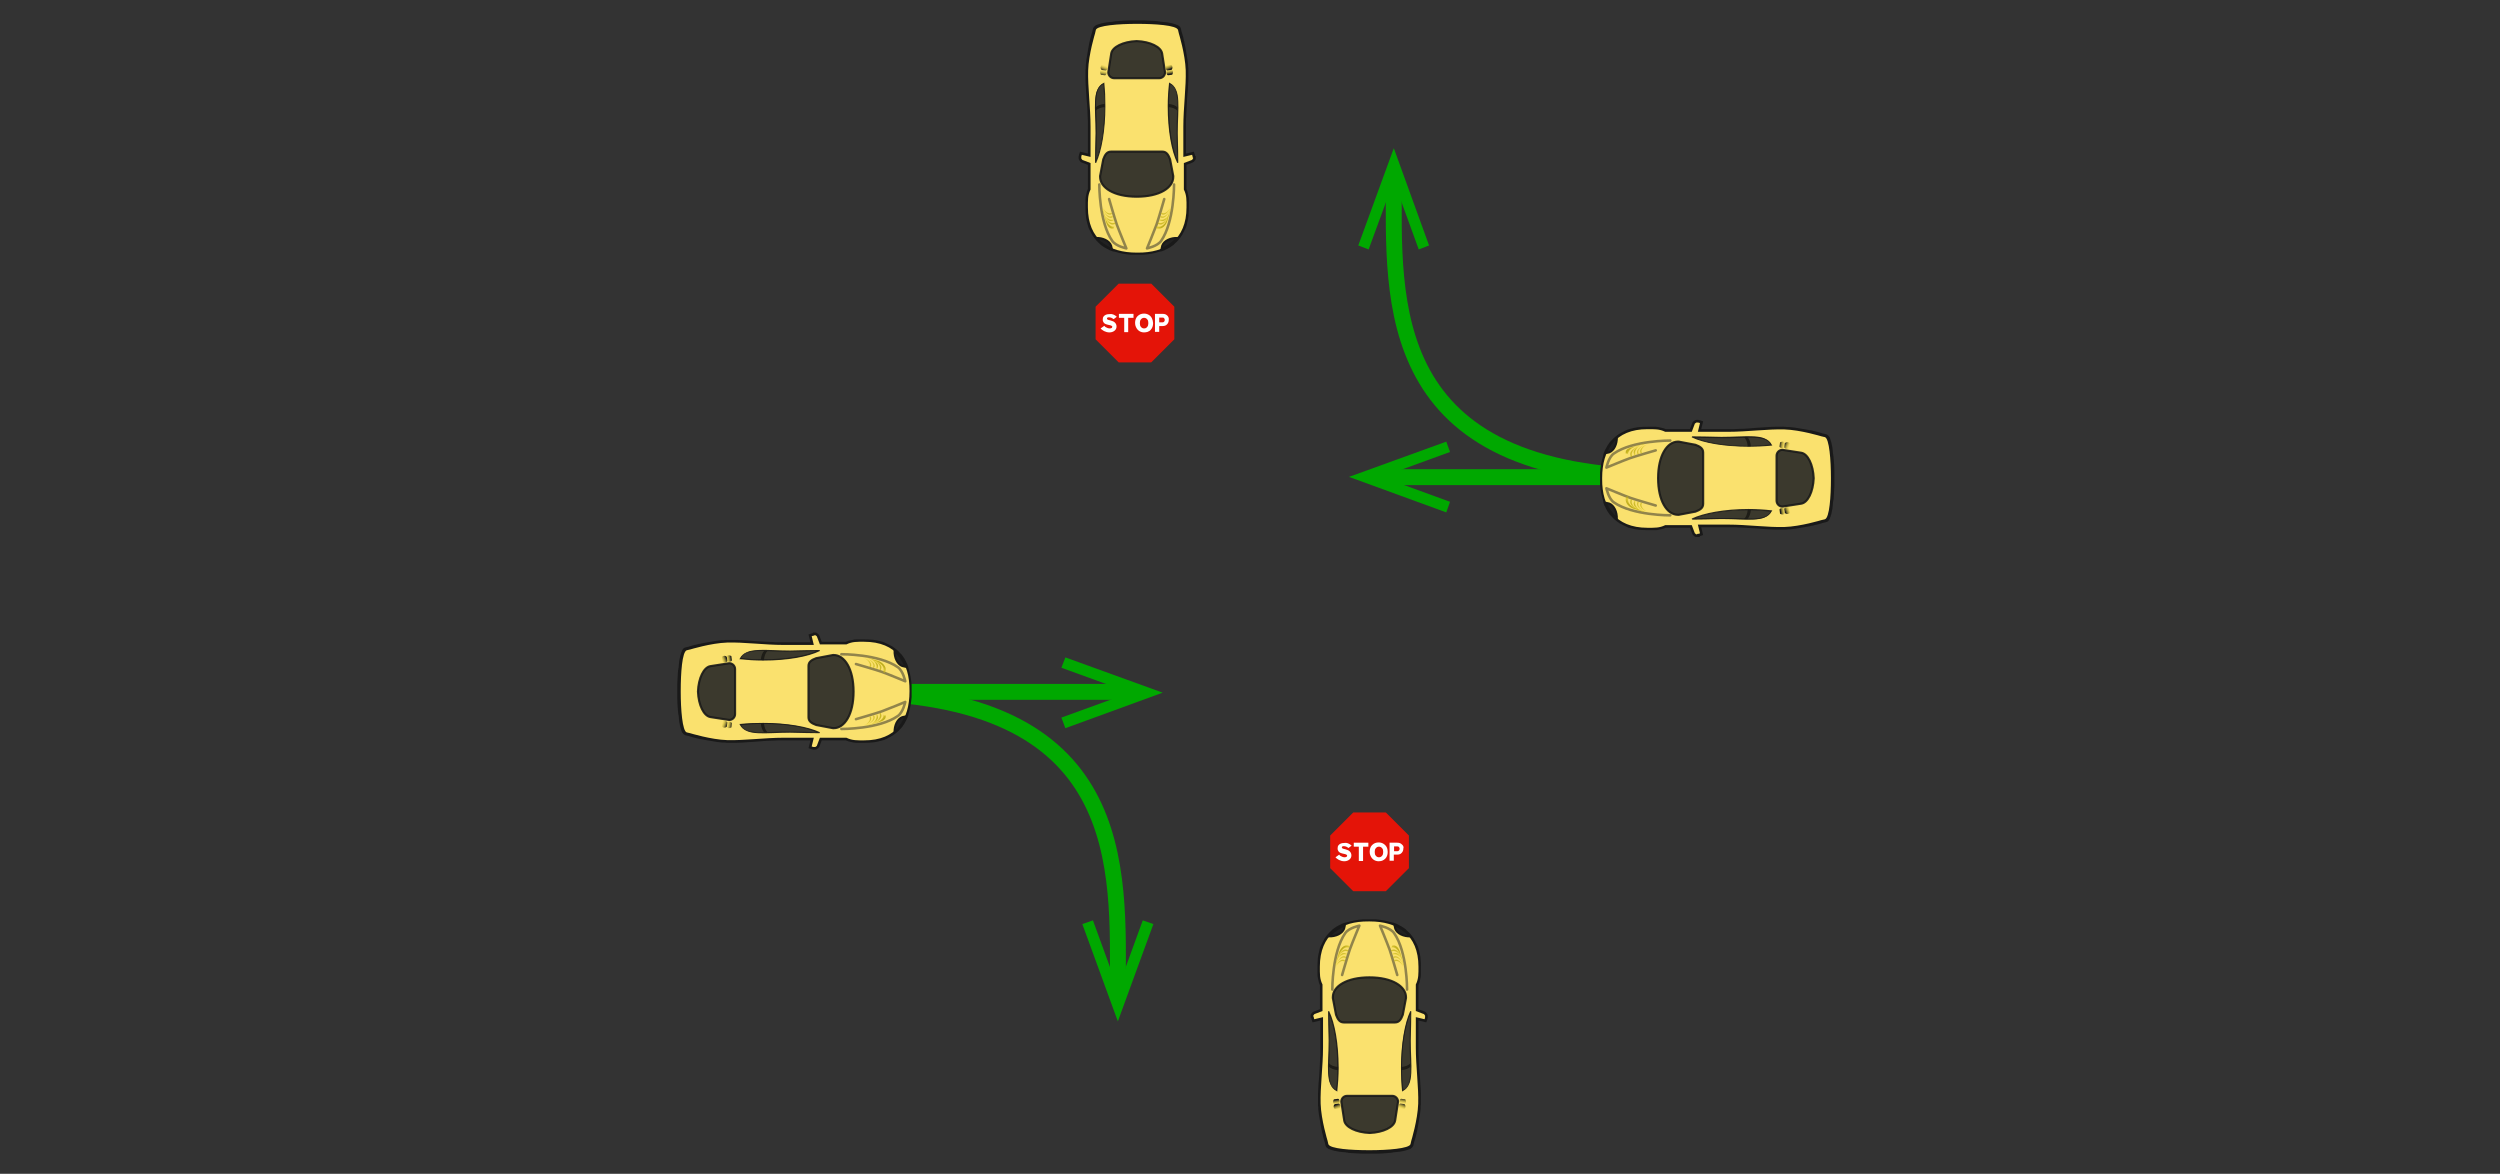 <?xml version="1.0" encoding="utf-8"?>
<!-- Generator: Adobe Illustrator 18.0.0, SVG Export Plug-In . SVG Version: 6.00 Build 0)  -->
<!DOCTYPE svg PUBLIC "-//W3C//DTD SVG 1.1//EN" "http://www.w3.org/Graphics/SVG/1.1/DTD/svg11.dtd">
<svg version="1.1" id="Layer_4" xmlns="http://www.w3.org/2000/svg" xmlns:xlink="http://www.w3.org/1999/xlink" x="0px" y="0px"
	 viewBox="0 0 943.1 442.8" enable-background="new 0 0 943.1 442.8" xml:space="preserve">
<rect x="0" y="0" width="943.1" height="442.8" fill="#333333" stroke="none"/>
<defs>
	<rect id="SVGID_1_" y="0" width="943.1" height="442.8"/>
</defs>
<clipPath id="SVGID_2_">
	<use xlink:href="#SVGID_1_"  overflow="visible"/>
</clipPath>
<g id="signal_1-vehicles" clip-path="url(#SVGID_2_)">
	<g display="none">
		<g display="inline">
			<path fill="none" stroke="#AF2828" stroke-width="4" stroke-miterlimit="10" d="M791.8,102.7c0-1.7,0-3.3,0-5"/>
			<path fill="none" stroke="#AF2828" stroke-width="4" stroke-miterlimit="10" stroke-dasharray="10.151,6.091" d="M791.9,91.6
				c0.5-39,2.1-67.6-35.6-67.6c-31.6,0-31.9,28.9-31.8,85.4"/>
			<path fill="none" stroke="#AF2828" stroke-width="4" stroke-miterlimit="10" d="M724.4,112.5c0,1.6,0,3.3,0,5"/>
			<g>
				<polygon fill="#AF2828" points="715.5,100.9 718.1,100 724.4,117.2 730.7,100 733.3,100.9 724.4,125.4 				"/>
			</g>
		</g>
	</g>
	<g>
		<path id="path3855_1_" fill-opacity="0.996" stroke="#191919" stroke-width="2" d="M449.9,59.3c0-0.1,0-0.4-0.1-0.6l-0.1-0.3
			l-3.3,0.8l0-11.4c0-0.2,0-0.4,0-0.7c0-0.4,0-0.9,0-1.4c0-0.7,0-1.3,0.1-2c0,0,0-0.1,0-0.1c0.1-1.4,0.1-2.7,0.2-4.1
			c0.1-1.9,0.2-3.7,0.4-5.5c0.1-1.3,0.1-2.6,0.2-3.9c0-0.9,0-1.7,0-2.5c0-0.4,0-0.8,0-1.2c0-0.4,0-0.8-0.1-1.2c0-0.2,0-0.4,0-0.6
			c-0.1-0.6-0.1-1.2-0.2-1.8c0,0,0,0,0,0c-0.1-0.4-0.1-0.8-0.2-1.2c-0.1-0.4-0.1-0.8-0.2-1.2c-0.1-0.4-0.1-0.8-0.2-1.2c0,0,0,0,0,0
			c0-0.2-0.1-0.4-0.1-0.6c-0.1-0.6-0.2-1.1-0.3-1.6c0,0,0,0,0,0c-0.1-0.3-0.2-0.7-0.2-1c-0.2-0.6-0.3-1.2-0.4-1.7
			c-0.2-0.7-0.4-1.3-0.5-1.7c-0.1-0.2-0.1-0.3-0.1-0.3l-0.3-1.3c0-0.1-0.1-0.2-0.1-0.2c0,0,0-0.1-0.1-0.1c-0.1-0.1-0.2-0.2-0.4-0.3
			c0,0,0,0,0,0c-0.1,0-0.1-0.1-0.2-0.1c0,0,0,0,0,0c-0.1,0-0.2-0.1-0.3-0.1c0,0,0,0,0,0c-0.8-0.3-1.9-0.6-3.3-0.8c0,0,0,0,0,0
			c0,0,0,0-0.1,0c-0.3,0-0.6-0.1-0.9-0.1c0,0,0,0-0.1,0c-0.4,0-0.7-0.1-1.1-0.1c0,0,0,0,0,0c-0.2,0-0.4,0-0.6-0.1c0,0,0,0,0,0
			c-0.2,0-0.4,0-0.6-0.1c0,0,0,0,0,0c-0.4,0-0.8-0.1-1.2-0.1c0,0,0,0,0,0c-1.3-0.1-2.5-0.1-3.8-0.2c0,0,0,0,0,0c-0.8,0-1.7,0-2.5,0
			c-0.1,0-0.2,0-0.3,0c-0.1,0-0.2,0-0.3,0c-0.8,0-1.6,0-2.5,0c0,0,0,0,0,0c-1.3,0-2.5,0.1-3.8,0.2c0,0,0,0,0,0
			c-0.4,0-0.8,0.1-1.2,0.1c0,0,0,0,0,0c-0.2,0-0.4,0-0.6,0.1c0,0,0,0,0,0c-0.2,0-0.4,0-0.6,0.1c0,0,0,0,0,0c-0.4,0-0.8,0.1-1.1,0.1
			c0,0,0,0-0.1,0c-0.3,0-0.6,0.1-0.9,0.1c0,0,0,0-0.1,0c0,0,0,0,0,0c-1.4,0.2-2.5,0.5-3.3,0.8c0,0,0,0,0,0c-0.1,0-0.2,0.1-0.3,0.1
			c0,0,0,0,0,0c-0.1,0-0.2,0.1-0.2,0.1c0,0,0,0,0,0c-0.1,0.1-0.3,0.2-0.4,0.3c0,0,0,0.1-0.1,0.1c-0.1,0.1-0.1,0.2-0.1,0.2l-0.3,1.3
			c0,0,0,0.1-0.1,0.3c-0.1,0.3-0.3,0.9-0.5,1.7c-0.1,0.5-0.3,1.1-0.4,1.7c-0.1,0.3-0.2,0.6-0.2,1c0,0,0,0,0,0
			c-0.1,0.5-0.2,1-0.3,1.6c0,0.2-0.1,0.4-0.1,0.6c0,0,0,0,0,0c-0.1,0.4-0.1,0.8-0.2,1.2c-0.1,0.4-0.1,0.8-0.2,1.2
			c-0.1,0.4-0.1,0.8-0.2,1.2c0,0,0,0,0,0c-0.1,0.6-0.1,1.2-0.2,1.8c0,0.2,0,0.4,0,0.6c0,0.4,0,0.8-0.1,1.2c0,0.4,0,0.8,0,1.2
			c0,0.8,0,1.6,0,2.5c0,1.2,0.1,2.5,0.2,3.9c0.1,1.8,0.2,3.6,0.4,5.5c0.1,1.4,0.2,2.7,0.2,4.1c0,0,0,0.1,0,0.1c0,0.7,0.1,1.3,0.1,2
			c0,0.5,0,0.9,0,1.4c0,0.2,0,0.4,0,0.7l0,11.4l-3.3-0.8l-0.1,0.3c-0.1,0.2-0.1,0.5-0.1,0.6c0,0.1,0,0.2,0,0.2c0,0,0,0.1,0,0.1
			c0,0,0,0.1,0,0.1c0,0.1,0,0.1,0.1,0.2c0.1,0.2,0.2,0.3,0.3,0.4c0,0,0,0,0,0c0.1,0.1,0.1,0.1,0.2,0.1l2.9,1.1l0,10
			c0,0.1-0.1,0.1-0.1,0.2c-0.1,0.3-0.2,0.5-0.3,0.8c0,0.1-0.1,0.3-0.1,0.4c-0.1,0.5-0.2,0.9-0.3,1.4c0,0.3-0.1,0.5-0.1,0.8
			c0,0.1,0,0.3,0,0.4c0,0.3,0,0.6,0,0.9c0,0.6,0,1.2,0,1.8c0,1,0,1.9,0.1,2.7c0,0.3,0.1,0.7,0.1,1c0.1,0.7,0.2,1.3,0.4,1.9
			c0,0.2,0.1,0.3,0.1,0.5c0.1,0.4,0.3,0.9,0.4,1.3c0.1,0.1,0.1,0.3,0.2,0.4c0.1,0.3,0.2,0.5,0.4,0.8c0.1,0.1,0.1,0.3,0.2,0.4
			c0.1,0.3,0.3,0.5,0.4,0.7c0.1,0.1,0.1,0.2,0.2,0.4c0.4,0.6,0.8,1.1,1.2,1.6c0.4,0.4,0.7,0.8,1.1,1.1c0,0,0,0,0,0
			c0.1,0.1,0.2,0.2,0.3,0.3c0,0,0,0,0,0c0.1,0.1,0.2,0.2,0.3,0.3c0,0,0,0,0,0c0.3,0.2,0.6,0.5,1,0.7c0,0,0,0,0,0
			c0.1,0.1,0.2,0.1,0.3,0.2c0,0,0,0,0,0c0.3,0.2,0.7,0.4,1.1,0.6c0,0,0,0,0,0c0.1,0.1,0.2,0.1,0.4,0.2c0,0,0,0,0,0
			c0.1,0.1,0.2,0.1,0.4,0.2c0,0,0,0,0,0c0.3,0.1,0.5,0.2,0.8,0.3c0,0,0,0,0,0c0.1,0.1,0.3,0.1,0.4,0.1c0,0,0,0,0,0
			c0.1,0,0.3,0.1,0.4,0.1c0.1,0,0.3,0.1,0.4,0.1c0,0,0,0,0,0c0.1,0,0.3,0.1,0.4,0.1c0,0,0,0,0,0c0.1,0,0.3,0.1,0.4,0.1c0,0,0,0,0,0
			c0.4,0.1,0.9,0.2,1.3,0.3h0c0.1,0,0.3,0.1,0.4,0.1h0c1,0.2,2.1,0.3,3.2,0.4c0,0,0,0,0,0c0.2,0,0.3,0,0.5,0c0,0,0,0,0,0
			c0.3,0,0.6,0,1,0c0,0,0,0,0,0c0.2,0,0.3,0,0.5,0c0.1,0,0.1,0,0.2,0c0.1,0,0.1,0,0.2,0c0.2,0,0.3,0,0.5,0c0,0,0,0,0,0
			c0.3,0,0.6,0,1,0c0,0,0,0,0,0c0.2,0,0.3,0,0.5,0c0,0,0,0,0,0c1.1-0.1,2.2-0.2,3.2-0.4h0c0.1,0,0.3-0.1,0.4-0.1h0
			c0.4-0.1,0.9-0.2,1.3-0.3c0,0,0,0,0,0c0.1,0,0.3-0.1,0.4-0.1c0,0,0,0,0,0c0.1,0,0.3-0.1,0.4-0.1c0,0,0,0,0,0
			c0.1,0,0.3-0.1,0.4-0.1c0.1,0,0.3-0.1,0.4-0.1c0,0,0,0,0,0c0.1,0,0.3-0.1,0.4-0.1c0,0,0,0,0,0c0.3-0.1,0.5-0.2,0.8-0.3
			c0,0,0,0,0,0c0.1-0.1,0.3-0.1,0.4-0.2c0,0,0,0,0,0c0.1-0.1,0.2-0.1,0.4-0.2c0,0,0,0,0,0c0.4-0.2,0.7-0.4,1.1-0.6c0,0,0,0,0,0
			c0.1-0.1,0.2-0.1,0.3-0.2c0,0,0,0,0,0c0.3-0.2,0.7-0.5,1-0.7c0,0,0,0,0,0c0.1-0.1,0.2-0.2,0.3-0.3c0,0,0,0,0,0
			c0.1-0.1,0.2-0.2,0.3-0.3c0,0,0,0,0,0c0.4-0.4,0.8-0.7,1.1-1.1c0.4-0.5,0.9-1.1,1.2-1.6c0.1-0.1,0.2-0.2,0.2-0.4
			c0.1-0.2,0.3-0.5,0.4-0.7c0.1-0.1,0.1-0.3,0.2-0.4c0.1-0.3,0.2-0.5,0.4-0.8c0.1-0.1,0.1-0.3,0.2-0.4c0.2-0.4,0.3-0.8,0.4-1.3
			c0-0.1,0.1-0.3,0.1-0.5c0.2-0.6,0.3-1.2,0.4-1.9c0.1-0.3,0.1-0.7,0.1-1c0.1-0.9,0.1-1.8,0.1-2.7c0-0.6,0-1.2,0-1.8
			c0-0.3,0-0.6,0-0.9c0-0.1,0-0.3,0-0.4c0-0.3,0-0.5-0.1-0.8c-0.1-0.5-0.2-0.9-0.3-1.4c0-0.1-0.1-0.3-0.1-0.4
			c-0.1-0.3-0.2-0.5-0.3-0.8c0-0.1-0.1-0.1-0.1-0.2l0-10l2.9-1.1c0.1,0,0.1-0.1,0.2-0.1c0,0,0,0,0,0c0.1-0.1,0.2-0.3,0.3-0.4
			c0-0.1,0-0.1,0.1-0.2c0,0,0-0.1,0-0.1c0,0,0-0.1,0-0.1C449.9,59.4,449.9,59.4,449.9,59.3L449.9,59.3z"/>
		<path id="path2853_1_" fill="#FBE26F" fill-opacity="0.996" d="M449.9,59.3c0-0.1,0-0.4-0.1-0.6l-0.1-0.3l-3.3,0.8l0-11.4
			c0-7.1,1.1-15.2,0.9-21.3c-0.2-6.1-2.6-13.9-2.6-13.9l-0.3-1.3c-0.5-1.8-8.9-2.3-15.2-2.3c-0.1,0-0.2,0-0.3,0c-0.1,0-0.2,0-0.3,0
			c-6.3,0-14.8,0.6-15.2,2.3l-0.3,1.3c0,0-2.4,7.8-2.6,13.9c-0.2,6.1,0.9,14.2,0.9,21.3l0,11.4l-3.3-0.8l-0.1,0.3
			c-0.1,0.2-0.1,0.5-0.1,0.6c0,0.1,0,0.2,0,0.2c0,0,0,0.1,0,0.1c0,0,0,0.1,0,0.1c0,0.1,0,0.1,0.1,0.2c0.1,0.2,0.2,0.3,0.3,0.4
			c0,0,0,0,0,0c0.1,0.1,0.1,0.1,0.2,0.1l2.9,1.1l0,10c-1.1,2.2-1,4.2-1,6.7c0,12.2,7.9,17.1,18.4,17.1c0.1,0,0.1,0,0.2,0
			c0.1,0,0.1,0,0.2,0c10.5,0.1,18.4-4.9,18.4-17.1c0-2.6,0.1-4.5-1-6.7l0-10l2.9-1.1c0.1,0,0.1-0.1,0.2-0.1c0,0,0,0,0,0
			c0.1-0.1,0.2-0.3,0.3-0.4c0-0.1,0-0.1,0.1-0.2c0,0,0-0.1,0-0.1c0,0,0-0.1,0-0.1C449.9,59.4,449.9,59.4,449.9,59.3L449.9,59.3z"/>
		<path id="path3643_1_" opacity="0.9" fill="#262626" fill-opacity="0.996" enable-background="new    " d="M416.8,40.1
			c0-3-0.2-6-0.5-8.7c-4.5,2.3-2.8,9-2.9,18.8c-0.1,4.5-0.2,8.2-0.2,11.1C415.4,57,416.8,49.1,416.8,40.1L416.8,40.1z"/>
		<path id="path3658_1_" opacity="0.5" fill-opacity="0.996" enable-background="new    " d="M416.8,40.1c0-0.3,0-0.6,0-0.9
			c-1.5,0.1-2.8,0.6-3.5,1.3c0,0.4,0,0.9,0,1.3c0.7-0.8,2-1.3,3.5-1.4C416.8,40.3,416.8,40.2,416.8,40.1L416.8,40.1z"/>
		<path id="path3707_1_" fill="#212121" stroke="#191919" stroke-width="0.812" d="M419.4,93.9l-0.1-0.5c-0.2-2-2.4-3.4-5-3.6
			l-0.7,0l0.4,0.5c1.3,1.5,3,2.6,4.8,3.4L419.4,93.9L419.4,93.9z"/>
		
			<path id="path3715_1_" opacity="0.5" fill="none" stroke="#292929" stroke-width="0.974" stroke-linecap="round" stroke-linejoin="round" enable-background="new    " d="
			M418.4,75.1c0,0,2.1,7.3,2.9,9.6c0.9,2.5,3.6,9,3.6,9s-3.9-0.8-5.3-2.8c-5-7.1-4.9-21.3-4.9-21.3"/>
		
			<linearGradient id="path3757_4_" gradientUnits="userSpaceOnUse" x1="234.721" y1="88.232" x2="231.842" y2="89.179" gradientTransform="matrix(3.301200e-11 0.735 0.735 -3.301200e-11 352.695 -88.951)">
			<stop  offset="0" style="stop-color:#948800"/>
			<stop  offset="1" style="stop-color:#FFE515;stop-opacity:0"/>
		</linearGradient>
		<path id="path3757_1_" fill="url(#path3757_4_)" d="M420.3,83l-0.2-0.4c-0.1,0.1-0.2,0.2-0.4,0.2c-1.1,0.4-2.7-1-3.3-2.5
			c0,0-0.1-0.2-0.2-0.3l0.4,1.2c0.8,1.6,2.1,2.5,3.1,2.1C419.9,83.3,420.1,83.2,420.3,83L420.3,83z"/>
		
			<linearGradient id="path3787_4_" gradientUnits="userSpaceOnUse" x1="225.601" y1="390.331" x2="224.14" y2="390.323" gradientTransform="matrix(3.301200e-11 0.735 0.735 -3.301200e-11 131.694 -79.296)">
			<stop  offset="0" style="stop-color:#1A1A1A"/>
			<stop  offset="1" style="stop-color:#F30000;stop-opacity:0"/>
		</linearGradient>
		<path id="path3787_1_" fill="url(#path3787_4_)" d="M420.7,83.8l-0.2-0.4c-0.1,0.1-0.2,0.2-0.4,0.2c-1.1,0.4-2.7-1-3.3-2.5
			c0,0-0.1-0.2-0.2-0.3l0.4,1.2c0.8,1.6,2.1,2.5,3.1,2.1C420.4,84.1,420.5,83.9,420.7,83.8L420.7,83.8z"/>
		
			<linearGradient id="path3752_4_" gradientUnits="userSpaceOnUse" x1="219.149" y1="388.638" x2="211.187" y2="389.333" gradientTransform="matrix(3.301200e-11 0.735 0.735 -3.301200e-11 132.738 -74.747)">
			<stop  offset="0" style="stop-color:#948800"/>
			<stop  offset="1" style="stop-color:#FFE515;stop-opacity:0"/>
		</linearGradient>
		<path id="path3752_1_" fill="url(#path3752_4_)" d="M420.8,84.3l-0.2-0.4c-0.1,0.1-0.2,0.2-0.4,0.2c-1.1,0.4-2.7-1-3.3-2.5
			c0,0-0.1-0.2-0.2-0.3l0.4,1.2c0.8,1.6,2.1,2.5,3.1,2.1C420.5,84.6,420.7,84.5,420.8,84.3L420.8,84.3z"/>
		
			<linearGradient id="path3735_4_" gradientUnits="userSpaceOnUse" x1="225.552" y1="386.505" x2="223.884" y2="387.376" gradientTransform="matrix(3.301200e-11 0.735 0.735 -3.301200e-11 131.694 -79.296)">
			<stop  offset="0" style="stop-color:#1A1A1A"/>
			<stop  offset="1" style="stop-color:#F30000;stop-opacity:0"/>
		</linearGradient>
		<path id="path3735_1_" fill="url(#path3735_4_)" d="M420.1,85.9l0.4-0.6c-0.2,0.1-0.1,0.2-0.2,0.2c-1.5,0.3-3-1.7-3.4-3.8
			c-0.1-0.3-0.6-1.8-0.7-2.8h-0.4l1.1,3.6c0.5,2.4,1.5,4,3,3.7C420.2,86.3,420.1,86.1,420.1,85.9L420.1,85.9z"/>
		
			<linearGradient id="path3783_4_" gradientUnits="userSpaceOnUse" x1="222.865" y1="386.258" x2="217.17" y2="392.75" gradientTransform="matrix(3.301200e-11 0.735 0.735 -3.301200e-11 131.694 -79.296)">
			<stop  offset="0" style="stop-color:#948800"/>
			<stop  offset="1" style="stop-color:#FFE515;stop-opacity:0"/>
		</linearGradient>
		<path id="path3783_1_" fill="url(#path3783_4_)" d="M420.1,85.9l0.4-0.6c-0.2,0.1-0.1,0.2-0.2,0.2c-1.5,0.3-3-1.7-3.4-3.8
			c-0.1-0.3-0.6-1.8-0.7-2.8h-0.4l1.1,3.6c0.5,2.4,1.5,4,3,3.7C420.2,86.3,420.1,86.1,420.1,85.9L420.1,85.9z"/>
		
			<linearGradient id="path3799_4_" gradientUnits="userSpaceOnUse" x1="167.958" y1="459.801" x2="157.693" y2="459.646" gradientTransform="matrix(2.949000e-11 0.657 0.657 -2.949000e-11 116.103 -25.741)">
			<stop  offset="0" style="stop-color:#948800"/>
			<stop  offset="1" style="stop-color:#FFE515;stop-opacity:0"/>
		</linearGradient>
		<path id="path3799_1_" fill="url(#path3799_4_)" d="M419.8,81.8l-0.2-0.4c-0.1,0.1-0.2,0.1-0.3,0.2c-1,0.4-2.4-0.9-2.9-2.2
			c0,0-0.1-0.1-0.1-0.3l0.3,1.1c0.7,1.4,1.9,2.2,2.8,1.9C419.6,82.1,419.7,82,419.8,81.8L419.8,81.8z"/>
		
			<linearGradient id="path3803_4_" gradientUnits="userSpaceOnUse" x1="180.463" y1="462.911" x2="172.044" y2="463.408" gradientTransform="matrix(2.949000e-11 0.657 0.657 -2.949000e-11 113.471 -35.893)">
			<stop  offset="0" style="stop-color:#948800"/>
			<stop  offset="1" style="stop-color:#FFE515;stop-opacity:0"/>
		</linearGradient>
		<path id="path3803_1_" fill="url(#path3803_4_)" d="M419.5,80.6l-0.2-0.4c-0.1,0.1-0.2,0.1-0.3,0.2c-1,0.4-2.4-0.9-2.9-2.2
			c0,0-0.1-0.1-0.1-0.3l0.3,1.1c0.7,1.4,1.9,2.2,2.8,1.9C419.2,80.8,419.4,80.7,419.5,80.6L419.5,80.6z"/>
		
			<linearGradient id="rect3861_4_" gradientUnits="userSpaceOnUse" x1="66.552" y1="60.785" x2="63.557" y2="61.463" gradientTransform="matrix(-0.102 0.728 0.728 0.102 378.574 -28.043)">
			<stop  offset="0" style="stop-color:#1A1A1A"/>
			<stop  offset="1" style="stop-color:#FFE82A;stop-opacity:0"/>
		</linearGradient>
		<path id="rect3861_1_" fill="url(#rect3861_4_)" d="M417.7,24.8c0.2,0.8,0.1,1.4-0.5,1.8l-1.6-0.2c-0.6-0.6-0.5-1.3,0-1.9
			L417.7,24.8L417.7,24.8z"/>
		
			<linearGradient id="path3864_4_" gradientUnits="userSpaceOnUse" x1="58.664" y1="60.972" x2="55.897" y2="61.023" gradientTransform="matrix(-0.102 0.728 0.728 0.102 377.631 -20.498)">
			<stop  offset="0" style="stop-color:#1A1A1A"/>
			<stop  offset="1" style="stop-color:#FFE82A;stop-opacity:0"/>
		</linearGradient>
		<path id="path3864_1_" fill="url(#path3864_4_)" d="M417.4,26.7c0.1,0.7,0.1,1.4-0.5,1.7l-1.6-0.2c-0.3-0.6-0.5-1.2,0-1.8
			L417.4,26.7L417.4,26.7z"/>
		<path id="path4025_1_" opacity="0.9" fill="#191919" enable-background="new    " d="M417,40.1c0-3.1-0.1-6-0.4-8.7l0-0.3
			l-0.3,0.2c-1.2,0.6-1.9,1.5-2.4,2.7c-0.5,1.1-0.7,2.5-0.8,4.1c-0.2,3.2,0.2,7.3,0.2,12.2c-0.1,4.5-0.2,8.2-0.2,11.1l0.4,0.1
			C415.6,57,417,49.1,417,40.1L417,40.1z M416.6,40.1c0,8.3-1.2,15.7-3.1,20.1c0.1-2.7,0.2-6,0.2-10c0.1-4.9-0.3-9-0.2-12.2
			c0.1-1.6,0.3-2.9,0.7-4c0.4-1,1-1.7,1.9-2.2C416.5,34.4,416.6,37.2,416.6,40.1L416.6,40.1z"/>
		
			<path id="rect2864_1_" opacity="0.9" fill="#262626" fill-opacity="0.996" stroke="#191919" stroke-width="0.812" enable-background="new    " d="
			M439.5,27.3l-1.1-7.1c-0.4-2.5-4.5-4.5-9.6-4.7c-5.1,0.2-9.2,2.2-9.6,4.7l-1.1,7.1c0,1.2,1,2.2,2.2,2.2h17
			C438.5,29.5,439.5,28.5,439.5,27.3L439.5,27.3z"/>
		
			<path id="path3703_1_" opacity="0.9" fill="#262626" fill-opacity="0.996" stroke="#191919" stroke-width="0.812" enable-background="new    " d="
			M442.6,66.7c0-0.3,0-0.5-0.1-0.8c0,0,0,0,0,0l-1.1-5.8c-0.6-1.6-1.3-2.9-2.9-2.9h-19.4c-1.6,0-2.3,1.3-2.9,2.9l-1.1,5.8
			c0,0,0,0,0,0c-0.1,0.3-0.1,0.5-0.1,0.8c0,4.1,5.2,7.5,13.8,7.5C437.4,74.2,442.6,70.9,442.6,66.7L442.6,66.7z"/>
		<path id="path4157_1_" opacity="0.9" fill="#262626" fill-opacity="0.996" enable-background="new    " d="M440.7,40.1
			c0-3,0.2-6,0.5-8.7c4.5,2.3,2.8,9,2.9,18.8c0.1,4.5,0.2,8.2,0.2,11.1C442.1,57,440.7,49.1,440.7,40.1L440.7,40.1z"/>
		<path id="path4159_1_" opacity="0.5" fill-opacity="0.996" enable-background="new    " d="M440.7,40.1c0-0.3,0-0.6,0-0.9
			c1.5,0.1,2.8,0.6,3.5,1.3c0,0.4,0,0.9,0,1.3c-0.7-0.8-2-1.3-3.5-1.4C440.7,40.3,440.7,40.2,440.7,40.1L440.7,40.1z"/>
		<path id="path4161_3_" fill="#212121" stroke="#191919" stroke-width="0.812" d="M438.2,93.9l0.1-0.5c0.2-2,2.4-3.4,5-3.6l0.7,0
			l-0.4,0.5c-1.3,1.5-3,2.6-4.8,3.4L438.2,93.9L438.2,93.9z"/>
		
			<path id="path4163_1_" opacity="0.5" fill="none" stroke="#292929" stroke-width="0.974" stroke-linecap="round" stroke-linejoin="round" enable-background="new    " d="
			M439.2,75.1c0,0-2.1,7.3-2.9,9.6c-0.9,2.5-3.6,9-3.6,9s3.9-0.8,5.3-2.8c5-7.1,4.9-21.3,4.9-21.3"/>
		
			<linearGradient id="path4165_4_" gradientUnits="userSpaceOnUse" x1="234.723" y1="-777.396" x2="231.844" y2="-776.449" gradientTransform="matrix(3.301200e-11 0.735 -0.735 3.301200e-11 -131.637 -88.951)">
			<stop  offset="0" style="stop-color:#948800"/>
			<stop  offset="1" style="stop-color:#FFE515;stop-opacity:0"/>
		</linearGradient>
		<path id="path4165_1_" fill="url(#path4165_4_)" d="M437.3,83l0.2-0.4c0.1,0.1,0.2,0.2,0.4,0.2c1.1,0.4,2.7-1,3.3-2.5
			c0,0,0.1-0.2,0.2-0.3l-0.4,1.2c-0.8,1.6-2.1,2.5-3.1,2.1C437.6,83.3,437.4,83.2,437.3,83L437.3,83z"/>
		
			<linearGradient id="path4167_4_" gradientUnits="userSpaceOnUse" x1="225.601" y1="-475.359" x2="224.14" y2="-475.366" gradientTransform="matrix(3.301200e-11 0.735 -0.735 3.301200e-11 89.319 -79.296)">
			<stop  offset="0" style="stop-color:#1A1A1A"/>
			<stop  offset="1" style="stop-color:#F30000;stop-opacity:0"/>
		</linearGradient>
		<path id="path4167_1_" fill="url(#path4167_4_)" d="M436.9,83.8l0.2-0.4c0.1,0.1,0.2,0.2,0.4,0.2c1.1,0.4,2.7-1,3.3-2.5
			c0,0,0.1-0.2,0.2-0.3l-0.4,1.2c-0.8,1.6-2.1,2.5-3.1,2.1C437.2,84.1,437,83.9,436.9,83.8L436.9,83.8z"/>
		
			<linearGradient id="path4169_4_" gradientUnits="userSpaceOnUse" x1="219.149" y1="-477.033" x2="211.187" y2="-476.338" gradientTransform="matrix(3.301200e-11 0.735 -0.735 3.301200e-11 88.29 -74.747)">
			<stop  offset="0" style="stop-color:#948800"/>
			<stop  offset="1" style="stop-color:#FFE515;stop-opacity:0"/>
		</linearGradient>
		<path id="path4169_1_" fill="url(#path4169_4_)" d="M436.7,84.3l0.2-0.4c0.1,0.1,0.2,0.2,0.4,0.2c1.1,0.4,2.7-1,3.3-2.5
			c0,0,0.1-0.2,0.2-0.3l-0.4,1.2c-0.8,1.6-2.1,2.5-3.1,2.1C437.1,84.6,436.9,84.5,436.7,84.3L436.7,84.3z"/>
		
			<linearGradient id="path4171_4_" gradientUnits="userSpaceOnUse" x1="225.487" y1="-478.334" x2="223.899" y2="-477.505" gradientTransform="matrix(3.301200e-11 0.735 -0.735 3.301200e-11 89.319 -79.296)">
			<stop  offset="0" style="stop-color:#1A1A1A"/>
			<stop  offset="1" style="stop-color:#F30000;stop-opacity:0"/>
		</linearGradient>
		<path id="path4171_1_" fill="url(#path4171_4_)" d="M436.1,85.9l0.3-0.6c0.2,0.1,0.4,0.2,0.6,0.2c1.5,0.3,3.2-1.7,3.5-3.8
			c0.1-0.3,0.8-1.8,0.8-2.8h0.4l-1.1,3.6c-0.5,2.4-2.2,4-3.6,3.7C436.7,86.3,436.1,86.1,436.1,85.9L436.1,85.9z"/>
		
			<linearGradient id="path4173_4_" gradientUnits="userSpaceOnUse" x1="222.891" y1="-478.76" x2="217.697" y2="-472.839" gradientTransform="matrix(3.301200e-11 0.735 -0.735 3.301200e-11 89.319 -79.296)">
			<stop  offset="0" style="stop-color:#948800"/>
			<stop  offset="1" style="stop-color:#FFE515;stop-opacity:0"/>
		</linearGradient>
		<path id="path4173_1_" fill="url(#path4173_4_)" d="M436.1,85.9l0.3-0.6c0.2,0.1,0.4,0.2,0.6,0.2c1.5,0.3,3.2-1.7,3.5-3.8
			c0.1-0.3,0.8-1.8,0.8-2.8h0.4l-1.1,3.6c-0.5,2.4-2.2,4-3.6,3.7C436.7,86.3,436.1,86.1,436.1,85.9L436.1,85.9z"/>
		
			<linearGradient id="path4175_4_" gradientUnits="userSpaceOnUse" x1="167.958" y1="-509.224" x2="157.693" y2="-509.379" gradientTransform="matrix(2.949000e-11 0.657 -0.657 2.949000e-11 104.939 -25.741)">
			<stop  offset="0" style="stop-color:#948800"/>
			<stop  offset="1" style="stop-color:#FFE515;stop-opacity:0"/>
		</linearGradient>
		<path id="path4175_1_" fill="url(#path4175_4_)" d="M437.7,81.8l0.2-0.4c0.1,0.1,0.2,0.1,0.3,0.2c1,0.4,2.4-0.9,2.9-2.2
			c0,0,0.1-0.1,0.1-0.3l-0.3,1.1c-0.7,1.4-1.9,2.2-2.8,1.9C438,82.1,437.8,82,437.7,81.8L437.7,81.8z"/>
		
			<linearGradient id="path4177_4_" gradientUnits="userSpaceOnUse" x1="180.463" y1="-506.092" x2="172.044" y2="-505.595" gradientTransform="matrix(2.949000e-11 0.657 -0.657 2.949000e-11 107.587 -35.893)">
			<stop  offset="0" style="stop-color:#948800"/>
			<stop  offset="1" style="stop-color:#FFE515;stop-opacity:0"/>
		</linearGradient>
		<path id="path4177_1_" fill="url(#path4177_4_)" d="M438,80.6l0.2-0.4c0.1,0.1,0.2,0.1,0.3,0.2c1,0.4,2.4-0.9,2.9-2.2
			c0,0,0.1-0.1,0.1-0.3l-0.3,1.1c-0.7,1.4-1.9,2.2-2.8,1.9C438.3,80.8,438.2,80.7,438,80.6L438,80.6z"/>
		
			<linearGradient id="path4179_4_" gradientUnits="userSpaceOnUse" x1="186.009" y1="-796.632" x2="183.013" y2="-795.953" gradientTransform="matrix(0.102 0.728 -0.728 0.102 -157.564 -28.043)">
			<stop  offset="0" style="stop-color:#1A1A1A"/>
			<stop  offset="1" style="stop-color:#FFE82A;stop-opacity:0"/>
		</linearGradient>
		<path id="path4179_1_" fill="url(#path4179_4_)" d="M439.8,24.8c-0.2,0.8-0.1,1.4,0.5,1.8l1.6-0.2c0.6-0.6,0.5-1.3,0-1.9
			L439.8,24.8L439.8,24.8z"/>
		
			<linearGradient id="path4181_4_" gradientUnits="userSpaceOnUse" x1="178.12" y1="-796.426" x2="175.353" y2="-796.375" gradientTransform="matrix(0.102 0.728 -0.728 0.102 -156.608 -20.498)">
			<stop  offset="0" style="stop-color:#1A1A1A"/>
			<stop  offset="1" style="stop-color:#FFE82A;stop-opacity:0"/>
		</linearGradient>
		<path id="path4181_1_" fill="url(#path4181_4_)" d="M440.1,26.7c-0.1,0.7-0.1,1.4,0.5,1.7l1.6-0.2c0.3-0.6,0.5-1.2,0-1.8
			L440.1,26.7L440.1,26.7z"/>
		<path id="path4183_1_" opacity="0.9" fill="#191919" enable-background="new    " d="M440.5,40.1c0-3.1,0.2-6,0.5-8.7l0-0.3
			l0.3,0.2c1.2,0.6,1.9,1.5,2.4,2.7c0.5,1.1,0.7,2.5,0.8,4.1c0.2,3.2-0.2,7.3-0.2,12.2c0.1,4.5,0.2,8.2,0.2,11.1l-0.4,0.1
			C441.9,57,440.5,49.1,440.5,40.1L440.5,40.1z M441,40.1c0,8.3,1.2,15.7,3.1,20.1c-0.1-2.7-0.2-6-0.2-10c-0.1-4.9,0.3-9,0.2-12.2
			c-0.1-1.6-0.3-2.9-0.7-4c-0.4-1-1-1.7-1.9-2.2C441.1,34.4,441,37.2,441,40.1L441,40.1z"/>
	</g>
	<g>
		<path id="path3855" fill-opacity="0.996" stroke="#191919" stroke-width="2" d="M495.6,383.6c0,0.1,0,0.4,0.1,0.6l0.1,0.3
			l3.3-0.8l0,11.4c0,0.2,0,0.4,0,0.7c0,0.4,0,0.9,0,1.4c0,0.7,0,1.3-0.1,2c0,0,0,0.1,0,0.1c-0.1,1.4-0.1,2.7-0.2,4.1
			c-0.1,1.9-0.2,3.7-0.4,5.5c-0.1,1.3-0.1,2.6-0.2,3.9c0,0.9,0,1.7,0,2.5c0,0.4,0,0.8,0,1.2c0,0.4,0,0.8,0.1,1.2c0,0.2,0,0.4,0,0.6
			c0.1,0.6,0.1,1.2,0.2,1.8c0,0,0,0,0,0c0.1,0.4,0.1,0.8,0.2,1.2c0.1,0.4,0.1,0.8,0.2,1.2c0.1,0.4,0.1,0.8,0.2,1.2c0,0,0,0,0,0
			c0,0.2,0.1,0.4,0.1,0.6c0.1,0.6,0.2,1.1,0.3,1.6c0,0,0,0,0,0c0.1,0.3,0.2,0.7,0.2,1c0.2,0.6,0.3,1.2,0.4,1.7
			c0.2,0.7,0.4,1.3,0.5,1.7c0.1,0.2,0.1,0.3,0.1,0.3l0.3,1.3c0,0.1,0.1,0.2,0.1,0.2c0,0,0,0.1,0.1,0.1c0.1,0.1,0.2,0.2,0.4,0.3
			c0,0,0,0,0,0c0.1,0,0.1,0.1,0.2,0.1c0,0,0,0,0,0c0.1,0,0.2,0.1,0.3,0.1c0,0,0,0,0,0c0.8,0.3,1.9,0.6,3.3,0.8c0,0,0,0,0,0
			c0,0,0,0,0.1,0c0.3,0,0.6,0.1,0.9,0.1c0,0,0,0,0.1,0c0.4,0,0.7,0.1,1.1,0.1c0,0,0,0,0,0c0.2,0,0.4,0,0.6,0.1c0,0,0,0,0,0
			c0.2,0,0.4,0,0.6,0.1c0,0,0,0,0,0c0.4,0,0.8,0.1,1.2,0.1c0,0,0,0,0,0c1.3,0.1,2.5,0.1,3.8,0.2c0,0,0,0,0,0c0.8,0,1.7,0,2.5,0
			c0.1,0,0.2,0,0.3,0c0.1,0,0.2,0,0.3,0c0.8,0,1.6,0,2.5,0c0,0,0,0,0,0c1.3,0,2.5-0.1,3.8-0.2c0,0,0,0,0,0c0.4,0,0.8-0.1,1.2-0.1
			c0,0,0,0,0,0c0.2,0,0.4,0,0.6-0.1c0,0,0,0,0,0c0.2,0,0.4,0,0.6-0.1c0,0,0,0,0,0c0.4,0,0.8-0.1,1.1-0.1c0,0,0,0,0.1,0
			c0.3,0,0.6-0.1,0.9-0.1c0,0,0,0,0.1,0c0,0,0,0,0,0c1.4-0.2,2.5-0.5,3.3-0.8c0,0,0,0,0,0c0.1,0,0.2-0.1,0.3-0.1c0,0,0,0,0,0
			c0.1,0,0.2-0.1,0.2-0.1c0,0,0,0,0,0c0.1-0.1,0.3-0.2,0.4-0.3c0,0,0-0.1,0.1-0.1c0.1-0.1,0.1-0.2,0.1-0.2l0.3-1.3
			c0,0,0-0.1,0.1-0.3c0.1-0.3,0.3-0.9,0.5-1.7c0.1-0.5,0.3-1.1,0.4-1.7c0.1-0.3,0.2-0.6,0.2-1c0,0,0,0,0,0c0.1-0.5,0.2-1,0.3-1.6
			c0-0.2,0.1-0.4,0.1-0.6c0,0,0,0,0,0c0.1-0.4,0.1-0.8,0.2-1.2c0.1-0.4,0.1-0.8,0.2-1.2c0.1-0.4,0.1-0.8,0.2-1.2c0,0,0,0,0,0
			c0.1-0.6,0.1-1.2,0.2-1.8c0-0.2,0-0.4,0-0.6c0-0.4,0-0.8,0.1-1.2c0-0.4,0-0.8,0-1.2c0-0.8,0-1.6,0-2.5c0-1.2-0.1-2.5-0.2-3.9
			c-0.1-1.8-0.2-3.6-0.4-5.5c-0.1-1.4-0.2-2.7-0.2-4.1c0,0,0-0.1,0-0.1c0-0.7-0.1-1.3-0.1-2c0-0.5,0-0.9,0-1.4c0-0.2,0-0.4,0-0.7
			l0-11.4l3.3,0.8l0.1-0.3c0.1-0.2,0.1-0.5,0.1-0.6c0-0.1,0-0.2,0-0.2c0,0,0-0.1,0-0.1c0,0,0-0.1,0-0.1c0-0.1,0-0.1-0.1-0.2
			c-0.1-0.2-0.2-0.3-0.3-0.4c0,0,0,0,0,0c-0.1-0.1-0.1-0.1-0.2-0.1l-2.9-1.1l0-10c0-0.1,0.1-0.1,0.1-0.2c0.1-0.3,0.2-0.5,0.3-0.8
			c0-0.1,0.1-0.3,0.1-0.4c0.1-0.5,0.2-0.9,0.3-1.4c0-0.3,0.1-0.5,0.1-0.8c0-0.1,0-0.3,0-0.4c0-0.3,0-0.6,0-0.9c0-0.6,0-1.2,0-1.8
			c0-1,0-1.9-0.1-2.7c0-0.3-0.1-0.7-0.1-1c-0.1-0.7-0.2-1.3-0.4-1.9c0-0.2-0.1-0.3-0.1-0.5c-0.1-0.4-0.3-0.9-0.4-1.3
			c-0.1-0.1-0.1-0.3-0.2-0.4c-0.1-0.3-0.2-0.5-0.4-0.8c-0.1-0.1-0.1-0.3-0.2-0.4c-0.1-0.3-0.3-0.5-0.4-0.7c-0.1-0.1-0.1-0.2-0.2-0.4
			c-0.4-0.6-0.8-1.1-1.2-1.6c-0.4-0.4-0.7-0.8-1.1-1.1c0,0,0,0,0,0c-0.1-0.1-0.2-0.2-0.3-0.3c0,0,0,0,0,0c-0.1-0.1-0.2-0.2-0.3-0.3
			c0,0,0,0,0,0c-0.3-0.2-0.6-0.5-1-0.7c0,0,0,0,0,0c-0.1-0.1-0.2-0.1-0.3-0.2c0,0,0,0,0,0c-0.3-0.2-0.7-0.4-1.1-0.6c0,0,0,0,0,0
			c-0.1-0.1-0.2-0.1-0.4-0.2c0,0,0,0,0,0c-0.1-0.1-0.2-0.1-0.4-0.2c0,0,0,0,0,0c-0.3-0.1-0.5-0.2-0.8-0.3c0,0,0,0,0,0
			c-0.1-0.1-0.3-0.1-0.4-0.1c0,0,0,0,0,0c-0.1,0-0.3-0.1-0.4-0.1c-0.1,0-0.3-0.1-0.4-0.1c0,0,0,0,0,0c-0.1,0-0.3-0.1-0.4-0.1
			c0,0,0,0,0,0c-0.1,0-0.3-0.1-0.4-0.1c0,0,0,0,0,0c-0.4-0.1-0.9-0.2-1.3-0.3h0c-0.1,0-0.3-0.1-0.4-0.1h0c-1-0.2-2.1-0.3-3.2-0.4
			c0,0,0,0,0,0c-0.2,0-0.3,0-0.5,0c0,0,0,0,0,0c-0.3,0-0.6,0-1,0c0,0,0,0,0,0c-0.2,0-0.3,0-0.5,0c-0.1,0-0.1,0-0.2,0
			c-0.1,0-0.1,0-0.2,0c-0.2,0-0.3,0-0.5,0c0,0,0,0,0,0c-0.3,0-0.6,0-1,0c0,0,0,0,0,0c-0.2,0-0.3,0-0.5,0c0,0,0,0,0,0
			c-1.1,0.1-2.2,0.2-3.2,0.4h0c-0.1,0-0.3,0.1-0.4,0.1h0c-0.4,0.1-0.9,0.2-1.3,0.3c0,0,0,0,0,0c-0.1,0-0.3,0.1-0.4,0.1c0,0,0,0,0,0
			c-0.1,0-0.3,0.1-0.4,0.1c0,0,0,0,0,0c-0.1,0-0.3,0.1-0.4,0.1s-0.3,0.1-0.4,0.1c0,0,0,0,0,0c-0.1,0-0.3,0.1-0.4,0.1c0,0,0,0,0,0
			c-0.3,0.1-0.5,0.2-0.8,0.3c0,0,0,0,0,0c-0.1,0.1-0.3,0.1-0.4,0.2c0,0,0,0,0,0c-0.1,0.1-0.2,0.1-0.4,0.2c0,0,0,0,0,0
			c-0.4,0.2-0.7,0.4-1.1,0.6c0,0,0,0,0,0c-0.1,0.1-0.2,0.1-0.3,0.2c0,0,0,0,0,0c-0.3,0.2-0.7,0.5-1,0.7c0,0,0,0,0,0
			c-0.1,0.1-0.2,0.2-0.3,0.3c0,0,0,0,0,0c-0.1,0.1-0.2,0.2-0.3,0.3c0,0,0,0,0,0c-0.4,0.4-0.8,0.7-1.1,1.1c-0.4,0.5-0.9,1.1-1.2,1.6
			c-0.1,0.1-0.2,0.2-0.2,0.4c-0.1,0.2-0.3,0.5-0.4,0.7c-0.1,0.1-0.1,0.3-0.2,0.4c-0.1,0.3-0.2,0.5-0.4,0.8c-0.1,0.1-0.1,0.3-0.2,0.4
			c-0.2,0.4-0.3,0.8-0.4,1.3c0,0.1-0.1,0.3-0.1,0.5c-0.2,0.6-0.3,1.2-0.4,1.9c-0.1,0.3-0.1,0.7-0.1,1c-0.1,0.9-0.1,1.8-0.1,2.7
			c0,0.6,0,1.2,0,1.8c0,0.3,0,0.6,0,0.9c0,0.1,0,0.3,0,0.4c0,0.3,0,0.5,0.1,0.8c0.1,0.5,0.2,0.9,0.3,1.4c0,0.1,0.1,0.3,0.1,0.4
			c0.1,0.3,0.2,0.5,0.3,0.8c0,0.1,0.1,0.1,0.1,0.2l0,10l-2.9,1.1c-0.1,0-0.1,0.1-0.2,0.1c0,0,0,0,0,0c-0.1,0.1-0.2,0.3-0.3,0.4
			c0,0.1,0,0.1-0.1,0.2c0,0,0,0.1,0,0.1c0,0,0,0.1,0,0.1C495.6,383.5,495.6,383.6,495.6,383.6L495.6,383.6z"/>
		<path id="path2853" fill="#FBE26F" fill-opacity="0.996" d="M495.6,383.6c0,0.1,0,0.4,0.1,0.6l0.1,0.3l3.3-0.8l0,11.4
			c0,7.1-1.1,15.2-0.9,21.3c0.2,6.1,2.6,13.9,2.6,13.9l0.3,1.3c0.5,1.8,8.9,2.3,15.2,2.3c0.1,0,0.2,0,0.3,0c0.1,0,0.2,0,0.3,0
			c6.3,0,14.8-0.6,15.2-2.3l0.3-1.3c0,0,2.4-7.8,2.6-13.9c0.2-6.1-0.9-14.2-0.9-21.3l0-11.4l3.3,0.8l0.1-0.3
			c0.1-0.2,0.1-0.5,0.1-0.6c0-0.1,0-0.2,0-0.2c0,0,0-0.1,0-0.1c0,0,0-0.1,0-0.1c0-0.1,0-0.1-0.1-0.2c-0.1-0.2-0.2-0.3-0.3-0.4
			c0,0,0,0,0,0c-0.1-0.1-0.1-0.1-0.2-0.1l-2.9-1.1l0-10c1.1-2.2,1-4.2,1-6.7c0-12.2-7.9-17.1-18.4-17.1c-0.1,0-0.1,0-0.2,0
			c-0.1,0-0.1,0-0.2,0c-10.5-0.1-18.4,4.9-18.4,17.1c0,2.6-0.1,4.5,1,6.7l0,10l-2.9,1.1c-0.1,0-0.1,0.1-0.2,0.1c0,0,0,0,0,0
			c-0.1,0.1-0.2,0.3-0.3,0.4c0,0.1,0,0.1-0.1,0.2c0,0,0,0.1,0,0.1c0,0,0,0.1,0,0.1C495.6,383.5,495.6,383.6,495.6,383.6L495.6,383.6
			z"/>
		<path id="path3643" opacity="0.9" fill="#262626" fill-opacity="0.996" enable-background="new    " d="M528.6,402.8
			c0,3,0.2,6,0.5,8.7c4.5-2.3,2.8-9,2.9-18.8c0.1-4.5,0.2-8.2,0.2-11.1C530,385.9,528.6,393.8,528.6,402.8L528.6,402.8z"/>
		<path id="path3658" opacity="0.5" fill-opacity="0.996" enable-background="new    " d="M528.6,402.8c0,0.3,0,0.6,0,0.9
			c1.5-0.1,2.8-0.6,3.5-1.3c0-0.4,0-0.9,0-1.3c-0.7,0.8-2,1.3-3.5,1.4C528.6,402.6,528.6,402.7,528.6,402.8L528.6,402.8z"/>
		<path id="path3707" fill="#212121" stroke="#191919" stroke-width="0.812" d="M526.1,349.1l0.1,0.5c0.2,2,2.4,3.4,5,3.6l0.7,0
			l-0.4-0.5c-1.3-1.5-3-2.6-4.8-3.4L526.1,349.1L526.1,349.1z"/>
		
			<path id="path3715" opacity="0.5" fill="none" stroke="#292929" stroke-width="0.974" stroke-linecap="round" stroke-linejoin="round" enable-background="new    " d="
			M527.1,367.8c0,0-2.1-7.3-2.9-9.6c-0.9-2.5-3.6-9-3.6-9s3.9,0.8,5.3,2.8c5,7.1,4.9,21.3,4.9,21.3"/>
		
			<linearGradient id="path3757_5_" gradientUnits="userSpaceOnUse" x1="-215.439" y1="28.392" x2="-218.318" y2="29.339" gradientTransform="matrix(-3.301200e-11 -0.735 -0.735 3.301200e-11 548.763 200.867)">
			<stop  offset="0" style="stop-color:#948800"/>
			<stop  offset="1" style="stop-color:#FFE515;stop-opacity:0"/>
		</linearGradient>
		<path id="path3757" fill="url(#path3757_5_)" d="M525.2,359.9l0.2,0.4c0.1-0.1,0.2-0.2,0.4-0.2c1.1-0.4,2.7,1,3.3,2.5
			c0,0,0.1,0.2,0.2,0.3l-0.4-1.2c-0.8-1.6-2.1-2.5-3.1-2.1C525.5,359.6,525.3,359.8,525.2,359.9L525.2,359.9z"/>
		
			<linearGradient id="path3787_5_" gradientUnits="userSpaceOnUse" x1="-224.559" y1="330.491" x2="-226.02" y2="330.483" gradientTransform="matrix(-3.301200e-11 -0.735 -0.735 3.301200e-11 769.764 191.213)">
			<stop  offset="0" style="stop-color:#1A1A1A"/>
			<stop  offset="1" style="stop-color:#F30000;stop-opacity:0"/>
		</linearGradient>
		<path id="path3787" fill="url(#path3787_5_)" d="M524.8,359.1l0.2,0.4c0.1-0.1,0.2-0.2,0.4-0.2c1.1-0.4,2.7,1,3.3,2.5
			c0,0,0.1,0.2,0.2,0.3l-0.4-1.2c-0.8-1.6-2.1-2.5-3.1-2.1C525.1,358.8,524.9,359,524.8,359.1L524.8,359.1z"/>
		
			<linearGradient id="path3752_5_" gradientUnits="userSpaceOnUse" x1="-231.011" y1="328.798" x2="-238.973" y2="329.493" gradientTransform="matrix(-3.301200e-11 -0.735 -0.735 3.301200e-11 768.72 186.664)">
			<stop  offset="0" style="stop-color:#948800"/>
			<stop  offset="1" style="stop-color:#FFE515;stop-opacity:0"/>
		</linearGradient>
		<path id="path3752" fill="url(#path3752_5_)" d="M524.7,358.6l0.2,0.4c0.1-0.1,0.2-0.2,0.4-0.2c1.1-0.4,2.7,1,3.3,2.5
			c0,0,0.1,0.2,0.2,0.3l-0.4-1.2c-0.8-1.6-2.1-2.5-3.1-2.1C525,358.3,524.8,358.4,524.7,358.6L524.7,358.6z"/>
		
			<linearGradient id="path3735_5_" gradientUnits="userSpaceOnUse" x1="-224.643" y1="326.784" x2="-226.306" y2="327.652" gradientTransform="matrix(-3.301200e-11 -0.735 -0.735 3.301200e-11 769.764 191.213)">
			<stop  offset="0" style="stop-color:#1A1A1A"/>
			<stop  offset="1" style="stop-color:#F30000;stop-opacity:0"/>
		</linearGradient>
		<path id="path3735" fill="url(#path3735_5_)" d="M525.1,357l-0.3,0.6c0.2-0.1,0.1-0.2,0.3-0.2c1.5-0.3,3,1.8,3.4,3.8
			c0.1,0.3,0.7,1.8,0.7,2.8h0.4l-1.1-3.6c-0.5-2.4-1.6-4-3.1-3.7C525.2,356.7,525.1,356.8,525.1,357L525.1,357z"/>
		
			<linearGradient id="path3783_5_" gradientUnits="userSpaceOnUse" x1="-227.334" y1="326.52" x2="-232.965" y2="332.938" gradientTransform="matrix(-3.301200e-11 -0.735 -0.735 3.301200e-11 769.764 191.213)">
			<stop  offset="0" style="stop-color:#948800"/>
			<stop  offset="1" style="stop-color:#FFE515;stop-opacity:0"/>
		</linearGradient>
		<path id="path3783" fill="url(#path3783_5_)" d="M525.1,357l-0.3,0.6c0.2-0.1,0.1-0.2,0.3-0.2c1.5-0.3,3,1.8,3.4,3.8
			c0.1,0.3,0.7,1.8,0.7,2.8h0.4l-1.1-3.6c-0.5-2.4-1.6-4-3.1-3.7C525.2,356.7,525.1,356.8,525.1,357L525.1,357z"/>
		
			<linearGradient id="path3799_5_" gradientUnits="userSpaceOnUse" x1="-335.961" y1="392.815" x2="-346.225" y2="392.66" gradientTransform="matrix(-2.949000e-11 -0.657 -0.657 2.949000e-11 785.355 137.657)">
			<stop  offset="0" style="stop-color:#948800"/>
			<stop  offset="1" style="stop-color:#FFE515;stop-opacity:0"/>
		</linearGradient>
		<path id="path3799" fill="url(#path3799_5_)" d="M525.6,361.1l0.2,0.4c0.1-0.1,0.2-0.1,0.3-0.2c1-0.4,2.4,0.9,2.9,2.2
			c0,0,0.1,0.1,0.1,0.3l-0.3-1.1c-0.7-1.4-1.9-2.2-2.8-1.9C525.9,360.8,525.7,360.9,525.6,361.1L525.6,361.1z"/>
		
			<linearGradient id="path3803_5_" gradientUnits="userSpaceOnUse" x1="-323.455" y1="395.925" x2="-331.874" y2="396.422" gradientTransform="matrix(-2.949000e-11 -0.657 -0.657 2.949000e-11 787.987 147.809)">
			<stop  offset="0" style="stop-color:#948800"/>
			<stop  offset="1" style="stop-color:#FFE515;stop-opacity:0"/>
		</linearGradient>
		<path id="path3803" fill="url(#path3803_5_)" d="M525.9,362.4l0.2,0.4c0.1-0.1,0.2-0.1,0.3-0.2c1-0.4,2.4,0.9,2.9,2.2
			c0,0,0.1,0.1,0.1,0.3l-0.3-1.1c-0.7-1.4-1.9-2.2-2.8-1.9C526.2,362.1,526.1,362.2,525.9,362.4L525.9,362.4z"/>
		
			<linearGradient id="rect3861_5_" gradientUnits="userSpaceOnUse" x1="-371.045" y1="-60.601" x2="-374.041" y2="-59.922" gradientTransform="matrix(0.102 -0.728 -0.728 -0.102 522.884 139.959)">
			<stop  offset="0" style="stop-color:#1A1A1A"/>
			<stop  offset="1" style="stop-color:#FFE82A;stop-opacity:0"/>
		</linearGradient>
		<path id="rect3861" fill="url(#rect3861_5_)" d="M527.7,418.1c-0.2-0.8-0.1-1.4,0.5-1.8l1.6,0.2c0.6,0.6,0.5,1.3,0,1.9
			L527.7,418.1L527.7,418.1z"/>
		
			<linearGradient id="path3864_5_" gradientUnits="userSpaceOnUse" x1="-378.933" y1="-60.413" x2="-381.701" y2="-60.362" gradientTransform="matrix(0.102 -0.728 -0.728 -0.102 523.827 132.415)">
			<stop  offset="0" style="stop-color:#1A1A1A"/>
			<stop  offset="1" style="stop-color:#FFE82A;stop-opacity:0"/>
		</linearGradient>
		<path id="path3864" fill="url(#path3864_5_)" d="M528,416.2c-0.1-0.7-0.1-1.4,0.5-1.7l1.6,0.2c0.3,0.6,0.5,1.2,0,1.8L528,416.2
			L528,416.2z"/>
		<path id="path4025" opacity="0.9" fill="#191919" enable-background="new    " d="M528.5,402.8c0,3.1,0.1,6,0.4,8.7l0,0.3l0.3-0.2
			c1.2-0.6,1.9-1.5,2.4-2.7c0.5-1.1,0.7-2.5,0.8-4.1c0.2-3.2-0.2-7.3-0.2-12.2c0.1-4.5,0.2-8.2,0.2-11.1l-0.4-0.1
			C529.9,385.9,528.5,393.8,528.5,402.8L528.5,402.8z M528.9,402.8c0-8.3,1.2-15.7,3.1-20.1c-0.1,2.7-0.2,6-0.2,10
			c-0.1,4.9,0.3,9,0.2,12.2c-0.1,1.6-0.3,2.9-0.7,4c-0.4,1-1,1.7-1.9,2.2C529,408.5,528.9,405.7,528.9,402.8L528.9,402.8z"/>
		
			<path id="rect2864" opacity="0.9" fill="#262626" fill-opacity="0.996" stroke="#191919" stroke-width="0.812" enable-background="new    " d="
			M506,415.6l1.1,7.1c0.4,2.5,4.5,4.5,9.6,4.7c5.1-0.2,9.2-2.2,9.6-4.7l1.1-7.1c0-1.2-1-2.2-2.2-2.2h-17
			C506.9,413.4,506,414.4,506,415.6L506,415.6z"/>
		
			<path id="path3703" opacity="0.9" fill="#262626" fill-opacity="0.996" stroke="#191919" stroke-width="0.812" enable-background="new    " d="
			M502.8,376.2c0,0.3,0,0.5,0.1,0.8c0,0,0,0,0,0l1.1,5.8c0.6,1.6,1.3,2.9,2.9,2.9h19.4c1.6,0,2.3-1.3,2.9-2.9l1.1-5.8c0,0,0,0,0,0
			c0.1-0.3,0.1-0.5,0.1-0.8c0-4.1-5.2-7.5-13.8-7.5C508.1,368.7,502.8,372,502.8,376.2L502.8,376.2z"/>
		<path id="path4157" opacity="0.9" fill="#262626" fill-opacity="0.996" enable-background="new    " d="M504.8,402.8
			c0,3-0.2,6-0.5,8.7c-4.5-2.3-2.8-9-2.9-18.8c-0.1-4.5-0.2-8.2-0.2-11.1C503.3,385.9,504.8,393.8,504.8,402.8L504.8,402.8z"/>
		<path id="path4159" opacity="0.5" fill-opacity="0.996" enable-background="new    " d="M504.8,402.8c0,0.3,0,0.6,0,0.9
			c-1.5-0.1-2.8-0.6-3.5-1.3c0-0.4,0-0.9,0-1.3c0.7,0.8,2,1.3,3.5,1.4C504.8,402.6,504.8,402.7,504.8,402.8L504.8,402.8z"/>
		<path id="path4161" fill="#212121" stroke="#191919" stroke-width="0.812" d="M507.3,349.1l-0.1,0.5c-0.2,2-2.4,3.4-5,3.6l-0.7,0
			l0.4-0.5c1.3-1.5,3-2.6,4.8-3.4L507.3,349.1L507.3,349.1z"/>
		
			<path id="path4163" opacity="0.5" fill="none" stroke="#292929" stroke-width="0.974" stroke-linecap="round" stroke-linejoin="round" enable-background="new    " d="
			M506.3,367.8c0,0,2.1-7.3,2.9-9.6c0.9-2.5,3.6-9,3.6-9s-3.9,0.8-5.3,2.8c-5,7.1-4.9,21.3-4.9,21.3"/>
		
			<linearGradient id="path4165_5_" gradientUnits="userSpaceOnUse" x1="-215.437" y1="-717.556" x2="-218.316" y2="-716.609" gradientTransform="matrix(-3.301200e-11 -0.735 0.735 -3.301200e-11 1033.094 200.867)">
			<stop  offset="0" style="stop-color:#948800"/>
			<stop  offset="1" style="stop-color:#FFE515;stop-opacity:0"/>
		</linearGradient>
		<path id="path4165" fill="url(#path4165_5_)" d="M508.2,359.9l-0.2,0.4c-0.1-0.1-0.2-0.2-0.4-0.2c-1.1-0.4-2.7,1-3.3,2.5
			c0,0-0.1,0.2-0.2,0.3l0.4-1.2c0.8-1.6,2.1-2.5,3.1-2.1C507.9,359.6,508,359.8,508.2,359.9L508.2,359.9z"/>
		
			<linearGradient id="path4167_5_" gradientUnits="userSpaceOnUse" x1="-224.559" y1="-415.519" x2="-226.02" y2="-415.526" gradientTransform="matrix(-3.301200e-11 -0.735 0.735 -3.301200e-11 812.138 191.213)">
			<stop  offset="0" style="stop-color:#1A1A1A"/>
			<stop  offset="1" style="stop-color:#F30000;stop-opacity:0"/>
		</linearGradient>
		<path id="path4167" fill="url(#path4167_5_)" d="M508.6,359.1l-0.2,0.4c-0.1-0.1-0.2-0.2-0.4-0.2c-1.1-0.4-2.7,1-3.3,2.5
			c0,0-0.1,0.2-0.2,0.3l0.4-1.2c0.8-1.6,2.1-2.5,3.1-2.1C508.3,358.8,508.4,359,508.6,359.1L508.6,359.1z"/>
		
			<linearGradient id="path4169_5_" gradientUnits="userSpaceOnUse" x1="-231.011" y1="-417.193" x2="-238.973" y2="-416.498" gradientTransform="matrix(-3.301200e-11 -0.735 0.735 -3.301200e-11 813.168 186.664)">
			<stop  offset="0" style="stop-color:#948800"/>
			<stop  offset="1" style="stop-color:#FFE515;stop-opacity:0"/>
		</linearGradient>
		<path id="path4169" fill="url(#path4169_5_)" d="M508.7,358.6l-0.2,0.4c-0.1-0.1-0.2-0.2-0.4-0.2c-1.1-0.4-2.7,1-3.3,2.5
			c0,0-0.1,0.2-0.2,0.3l0.4-1.2c0.8-1.6,2.1-2.5,3.1-2.1C508.4,358.3,508.6,358.4,508.7,358.6L508.7,358.6z"/>
		
			<linearGradient id="path4171_5_" gradientUnits="userSpaceOnUse" x1="-224.679" y1="-418.668" x2="-226.29" y2="-417.827" gradientTransform="matrix(-3.301200e-11 -0.735 0.735 -3.301200e-11 812.138 191.213)">
			<stop  offset="0" style="stop-color:#1A1A1A"/>
			<stop  offset="1" style="stop-color:#F30000;stop-opacity:0"/>
		</linearGradient>
		<path id="path4171" fill="url(#path4171_5_)" d="M509.1,357l-0.2,0.6c-0.2-0.1-0.3-0.2-0.5-0.2c-1.5-0.3-3.1,1.8-3.5,3.8
			c-0.1,0.3-0.8,1.8-0.8,2.8h-0.4l1.1-3.6c0.5-2.4,2.1-4,3.5-3.7C508.6,356.7,509.1,356.8,509.1,357L509.1,357z"/>
		
			<linearGradient id="path4173_5_" gradientUnits="userSpaceOnUse" x1="-227.315" y1="-419.055" x2="-232.624" y2="-413.004" gradientTransform="matrix(-3.301200e-11 -0.735 0.735 -3.301200e-11 812.138 191.213)">
			<stop  offset="0" style="stop-color:#948800"/>
			<stop  offset="1" style="stop-color:#FFE515;stop-opacity:0"/>
		</linearGradient>
		<path id="path4173" fill="url(#path4173_5_)" d="M509.1,357l-0.2,0.6c-0.2-0.1-0.3-0.2-0.5-0.2c-1.5-0.3-3.1,1.8-3.5,3.8
			c-0.1,0.3-0.8,1.8-0.8,2.8h-0.4l1.1-3.6c0.5-2.4,2.1-4,3.5-3.7C508.6,356.7,509.1,356.8,509.1,357L509.1,357z"/>
		
			<linearGradient id="path4175_5_" gradientUnits="userSpaceOnUse" x1="-335.961" y1="-442.238" x2="-346.225" y2="-442.393" gradientTransform="matrix(-2.949000e-11 -0.657 0.657 -2.949000e-11 796.518 137.657)">
			<stop  offset="0" style="stop-color:#948800"/>
			<stop  offset="1" style="stop-color:#FFE515;stop-opacity:0"/>
		</linearGradient>
		<path id="path4175" fill="url(#path4175_5_)" d="M507.8,361.1l-0.2,0.4c-0.1-0.1-0.2-0.1-0.3-0.2c-1-0.4-2.4,0.9-2.9,2.2
			c0,0-0.1,0.1-0.1,0.3l0.3-1.1c0.7-1.4,1.9-2.2,2.8-1.9C507.5,360.8,507.6,360.9,507.8,361.1L507.8,361.1z"/>
		
			<linearGradient id="path4177_5_" gradientUnits="userSpaceOnUse" x1="-323.455" y1="-439.106" x2="-331.874" y2="-438.609" gradientTransform="matrix(-2.949000e-11 -0.657 0.657 -2.949000e-11 793.871 147.809)">
			<stop  offset="0" style="stop-color:#948800"/>
			<stop  offset="1" style="stop-color:#FFE515;stop-opacity:0"/>
		</linearGradient>
		<path id="path4177" fill="url(#path4177_5_)" d="M507.4,362.4l-0.2,0.4c-0.1-0.1-0.2-0.1-0.3-0.2c-1-0.4-2.4,0.9-2.9,2.2
			c0,0-0.1,0.1-0.1,0.3l0.3-1.1c0.7-1.4,1.9-2.2,2.8-1.9C507.1,362.1,507.3,362.2,507.4,362.4L507.4,362.4z"/>
		
			<linearGradient id="path4179_5_" gradientUnits="userSpaceOnUse" x1="-268.103" y1="-799.482" x2="-271.099" y2="-798.804" gradientTransform="matrix(-0.102 -0.728 0.728 -0.102 1059.022 139.959)">
			<stop  offset="0" style="stop-color:#1A1A1A"/>
			<stop  offset="1" style="stop-color:#FFE82A;stop-opacity:0"/>
		</linearGradient>
		<path id="path4179" fill="url(#path4179_5_)" d="M505.6,418.1c0.2-0.8,0.1-1.4-0.5-1.8l-1.6,0.2c-0.6,0.6-0.5,1.3,0,1.9
			L505.6,418.1L505.6,418.1z"/>
		
			<linearGradient id="path4181_5_" gradientUnits="userSpaceOnUse" x1="-275.993" y1="-799.276" x2="-278.76" y2="-799.225" gradientTransform="matrix(-0.102 -0.728 0.728 -0.102 1058.066 132.415)">
			<stop  offset="0" style="stop-color:#1A1A1A"/>
			<stop  offset="1" style="stop-color:#FFE82A;stop-opacity:0"/>
		</linearGradient>
		<path id="path4181" fill="url(#path4181_5_)" d="M505.3,416.2c0.1-0.7,0.1-1.4-0.5-1.7l-1.6,0.2c-0.3,0.6-0.5,1.2,0,1.8
			L505.3,416.2L505.3,416.2z"/>
		<path id="path4183" opacity="0.9" fill="#191919" enable-background="new    " d="M505,402.8c0,3.1-0.2,6-0.5,8.7l0,0.3l-0.3-0.2
			c-1.2-0.6-1.9-1.5-2.4-2.7c-0.5-1.1-0.7-2.5-0.8-4.1c-0.2-3.2,0.2-7.3,0.2-12.2c-0.1-4.5-0.2-8.2-0.2-11.1l0.4-0.1
			C503.6,385.9,505,393.8,505,402.8L505,402.8z M504.5,402.8c0-8.3-1.2-15.7-3.1-20.1c0.1,2.7,0.2,6,0.2,10c0.1,4.9-0.3,9-0.2,12.2
			c0.1,1.6,0.3,2.9,0.7,4c0.4,1,1,1.7,1.9,2.2C504.4,408.5,504.5,405.7,504.5,402.8L504.5,402.8z"/>
	</g>
	<g>
		<g>
			<line fill="none" stroke="#00A800" stroke-width="6" stroke-miterlimit="10" x1="304.1" y1="261" x2="427.1" y2="261"/>
			<g>
				<polygon fill="#00A800" points="401.9,274.7 400.4,270.7 426.3,261.3 400.4,251.9 401.9,248 438.6,261.3 				"/>
			</g>
		</g>
	</g>
	<g>
		<g>
			<path fill="none" stroke="#00A800" stroke-width="6" stroke-miterlimit="10" d="M318.7,261.3c108,0,103,66.3,103,112.1"/>
			<g>
				<polygon fill="#00A800" points="408.3,348.6 412.3,347.2 421.7,373 431.1,347.2 435.1,348.6 421.7,385.3 				"/>
			</g>
		</g>
	</g>
	<g>
		<path id="path3855_3_" fill-opacity="0.996" stroke="#191919" stroke-width="2" d="M307.1,239.8c-0.1,0-0.4,0-0.6,0.1l-0.3,0.1
			l0.8,3.3l-11.4,0c-0.2,0-0.4,0-0.7,0c-0.4,0-0.9,0-1.4,0c-0.7,0-1.3,0-2-0.1c0,0-0.1,0-0.1,0c-1.4-0.1-2.7-0.1-4.1-0.2
			c-1.9-0.1-3.7-0.2-5.5-0.4c-1.3-0.1-2.6-0.1-3.9-0.2c-0.9,0-1.7,0-2.5,0c-0.4,0-0.8,0-1.2,0c-0.4,0-0.8,0-1.2,0.1
			c-0.2,0-0.4,0-0.6,0c-0.6,0.1-1.2,0.1-1.8,0.2c0,0,0,0,0,0c-0.4,0.1-0.8,0.1-1.2,0.2c-0.4,0.1-0.8,0.1-1.2,0.2
			c-0.4,0.1-0.8,0.1-1.2,0.2c0,0,0,0,0,0c-0.2,0-0.4,0.1-0.6,0.1c-0.6,0.1-1.1,0.2-1.6,0.3c0,0,0,0,0,0c-0.3,0.1-0.7,0.2-1,0.2
			c-0.6,0.2-1.2,0.3-1.7,0.4c-0.7,0.2-1.3,0.4-1.7,0.5c-0.2,0.1-0.3,0.1-0.3,0.1l-1.3,0.3c-0.1,0-0.2,0.1-0.2,0.1c0,0-0.1,0-0.1,0.1
			c-0.1,0.1-0.2,0.2-0.3,0.4c0,0,0,0,0,0c0,0.1-0.1,0.1-0.1,0.2c0,0,0,0,0,0c0,0.1-0.1,0.2-0.1,0.3c0,0,0,0,0,0
			c-0.3,0.8-0.6,1.9-0.8,3.3c0,0,0,0,0,0c0,0,0,0,0,0.1c0,0.3-0.1,0.6-0.1,0.9c0,0,0,0,0,0.1c0,0.4-0.1,0.7-0.1,1.1c0,0,0,0,0,0
			c0,0.2,0,0.4-0.1,0.6c0,0,0,0,0,0c0,0.2,0,0.4-0.1,0.6c0,0,0,0,0,0c0,0.4-0.1,0.8-0.1,1.2c0,0,0,0,0,0c-0.1,1.3-0.1,2.5-0.2,3.8
			c0,0,0,0,0,0c0,0.8,0,1.7,0,2.5c0,0.1,0,0.2,0,0.3c0,0.1,0,0.2,0,0.3c0,0.8,0,1.6,0,2.5c0,0,0,0,0,0c0,1.3,0.1,2.5,0.2,3.8
			c0,0,0,0,0,0c0,0.4,0.1,0.8,0.1,1.2c0,0,0,0,0,0c0,0.2,0,0.4,0.1,0.6c0,0,0,0,0,0c0,0.2,0,0.4,0.1,0.6c0,0,0,0,0,0
			c0,0.4,0.1,0.8,0.1,1.1c0,0,0,0,0,0.1c0,0.3,0.1,0.6,0.1,0.9c0,0,0,0,0,0.1c0,0,0,0,0,0c0.2,1.4,0.5,2.5,0.8,3.3c0,0,0,0,0,0
			c0,0.1,0.1,0.2,0.1,0.3c0,0,0,0,0,0c0,0.1,0.1,0.2,0.1,0.2c0,0,0,0,0,0c0.1,0.1,0.2,0.3,0.3,0.4c0,0,0.1,0,0.1,0.1
			c0.1,0.1,0.2,0.1,0.2,0.1l1.3,0.3c0,0,0.1,0,0.3,0.1c0.3,0.1,0.9,0.3,1.7,0.5c0.5,0.1,1.1,0.3,1.7,0.4c0.3,0.1,0.6,0.2,1,0.2
			c0,0,0,0,0,0c0.5,0.1,1,0.2,1.6,0.3c0.2,0,0.4,0.1,0.6,0.1c0,0,0,0,0,0c0.4,0.1,0.8,0.1,1.2,0.2c0.4,0.1,0.8,0.1,1.2,0.2
			c0.4,0.1,0.8,0.1,1.2,0.2c0,0,0,0,0,0c0.6,0.1,1.2,0.1,1.8,0.2c0.2,0,0.4,0,0.6,0c0.4,0,0.8,0,1.2,0.1c0.4,0,0.8,0,1.2,0
			c0.8,0,1.6,0,2.5,0c1.2,0,2.5-0.1,3.9-0.2c1.8-0.1,3.6-0.2,5.5-0.4c1.4-0.1,2.7-0.2,4.1-0.2c0,0,0.1,0,0.1,0c0.7,0,1.3-0.1,2-0.1
			c0.5,0,0.9,0,1.4,0c0.2,0,0.4,0,0.7,0l11.4,0l-0.8,3.3l0.3,0.1c0.2,0.1,0.5,0.1,0.6,0.1c0.1,0,0.2,0,0.2,0c0,0,0.1,0,0.1,0
			c0,0,0.1,0,0.1,0c0.1,0,0.1,0,0.2-0.1c0.2-0.1,0.3-0.2,0.4-0.3c0,0,0,0,0,0c0.1-0.1,0.1-0.1,0.1-0.2l1.1-2.9l10,0
			c0.1,0,0.1,0.1,0.2,0.1c0.3,0.1,0.5,0.2,0.8,0.3c0.1,0,0.3,0.1,0.4,0.1c0.5,0.1,0.9,0.2,1.4,0.3c0.3,0,0.5,0.1,0.8,0.1
			c0.1,0,0.3,0,0.4,0c0.3,0,0.6,0,0.9,0c0.6,0,1.2,0,1.8,0c1,0,1.9,0,2.7-0.1c0.3,0,0.7-0.1,1-0.1c0.7-0.1,1.3-0.2,1.9-0.4
			c0.2,0,0.3-0.1,0.5-0.1c0.4-0.1,0.9-0.3,1.3-0.4c0.1-0.1,0.3-0.1,0.4-0.2c0.3-0.1,0.5-0.2,0.8-0.4c0.1-0.1,0.3-0.1,0.4-0.2
			c0.3-0.1,0.5-0.3,0.7-0.4c0.1-0.1,0.2-0.1,0.4-0.2c0.6-0.4,1.1-0.8,1.6-1.2c0.4-0.4,0.8-0.7,1.1-1.1c0,0,0,0,0,0
			c0.1-0.1,0.2-0.2,0.3-0.3c0,0,0,0,0,0c0.1-0.1,0.2-0.2,0.3-0.3c0,0,0,0,0,0c0.2-0.3,0.5-0.6,0.7-1c0,0,0,0,0,0
			c0.1-0.1,0.1-0.2,0.2-0.3c0,0,0,0,0,0c0.2-0.3,0.4-0.7,0.6-1.1c0,0,0,0,0,0c0.1-0.1,0.1-0.2,0.2-0.4c0,0,0,0,0,0
			c0.1-0.1,0.1-0.2,0.2-0.4c0,0,0,0,0,0c0.1-0.3,0.2-0.5,0.3-0.8c0,0,0,0,0,0c0.1-0.1,0.1-0.3,0.1-0.4c0,0,0,0,0,0
			c0-0.1,0.1-0.3,0.1-0.4c0-0.1,0.1-0.3,0.1-0.4c0,0,0,0,0,0c0-0.1,0.1-0.3,0.1-0.4c0,0,0,0,0,0c0-0.1,0.1-0.3,0.1-0.4c0,0,0,0,0,0
			c0.1-0.4,0.2-0.9,0.3-1.3v0c0-0.1,0.1-0.3,0.1-0.4v0c0.2-1,0.3-2.1,0.4-3.2c0,0,0,0,0,0c0-0.2,0-0.3,0-0.5c0,0,0,0,0,0
			c0-0.3,0-0.6,0-1c0,0,0,0,0,0c0-0.2,0-0.3,0-0.5c0-0.1,0-0.1,0-0.2c0-0.1,0-0.1,0-0.2c0-0.2,0-0.3,0-0.5c0,0,0,0,0,0
			c0-0.3,0-0.6,0-1c0,0,0,0,0,0c0-0.2,0-0.3,0-0.5c0,0,0,0,0,0c-0.1-1.1-0.2-2.2-0.4-3.2v0c0-0.1-0.1-0.3-0.1-0.4v0
			c-0.1-0.4-0.2-0.9-0.3-1.3c0,0,0,0,0,0c0-0.1-0.1-0.3-0.1-0.4c0,0,0,0,0,0c0-0.1-0.1-0.3-0.1-0.4c0,0,0,0,0,0
			c0-0.1-0.1-0.3-0.1-0.4c0-0.1-0.1-0.3-0.1-0.4c0,0,0,0,0,0c0-0.1-0.1-0.3-0.1-0.4c0,0,0,0,0,0c-0.1-0.3-0.2-0.5-0.3-0.8
			c0,0,0,0,0,0c-0.1-0.1-0.1-0.3-0.2-0.4c0,0,0,0,0,0c-0.1-0.1-0.1-0.2-0.2-0.4c0,0,0,0,0,0c-0.2-0.4-0.4-0.7-0.6-1.1c0,0,0,0,0,0
			c-0.1-0.1-0.1-0.2-0.2-0.3c0,0,0,0,0,0c-0.2-0.3-0.5-0.7-0.7-1c0,0,0,0,0,0c-0.1-0.1-0.2-0.2-0.3-0.3c0,0,0,0,0,0
			c-0.1-0.1-0.2-0.2-0.3-0.3c0,0,0,0,0,0c-0.4-0.4-0.7-0.8-1.1-1.1c-0.5-0.4-1.1-0.9-1.6-1.2c-0.1-0.1-0.2-0.2-0.4-0.2
			c-0.2-0.1-0.5-0.3-0.7-0.4c-0.1-0.1-0.3-0.1-0.4-0.2c-0.3-0.1-0.5-0.2-0.8-0.4c-0.1-0.1-0.3-0.1-0.4-0.2c-0.4-0.2-0.8-0.3-1.3-0.4
			c-0.1,0-0.3-0.1-0.5-0.1c-0.6-0.2-1.2-0.3-1.9-0.4c-0.3-0.1-0.7-0.1-1-0.1c-0.9-0.1-1.8-0.1-2.7-0.1c-0.6,0-1.2,0-1.8,0
			c-0.3,0-0.6,0-0.9,0c-0.1,0-0.3,0-0.4,0c-0.3,0-0.5,0-0.8,0.1c-0.5,0.1-0.9,0.2-1.4,0.3c-0.1,0-0.3,0.1-0.4,0.1
			c-0.3,0.1-0.5,0.2-0.8,0.3c-0.1,0-0.1,0.1-0.2,0.1l-10,0l-1.1-2.9c0-0.1-0.1-0.1-0.1-0.2c0,0,0,0,0,0c-0.1-0.1-0.3-0.2-0.4-0.3
			c-0.1,0-0.1,0-0.2-0.1c0,0-0.1,0-0.1,0c0,0-0.1,0-0.1,0C307.2,239.8,307.1,239.8,307.1,239.8L307.1,239.8z"/>
		<path id="path2853_3_" fill="#FBE26F" fill-opacity="0.996" d="M307.1,239.8c-0.1,0-0.4,0-0.6,0.1l-0.3,0.1l0.8,3.3l-11.4,0
			c-7.1,0-15.2-1.1-21.3-0.9c-6.1,0.2-13.9,2.6-13.9,2.6l-1.3,0.3c-1.8,0.5-2.3,8.9-2.3,15.2c0,0.1,0,0.2,0,0.3c0,0.1,0,0.2,0,0.3
			c0,6.3,0.6,14.8,2.3,15.2l1.3,0.3c0,0,7.8,2.4,13.9,2.6c6.1,0.2,14.2-0.9,21.3-0.9l11.4,0l-0.8,3.3l0.3,0.1
			c0.2,0.1,0.5,0.1,0.6,0.1c0.1,0,0.2,0,0.2,0c0,0,0.1,0,0.1,0c0,0,0.1,0,0.1,0c0.1,0,0.1,0,0.2-0.1c0.2-0.1,0.3-0.2,0.4-0.3
			c0,0,0,0,0,0c0.1-0.1,0.1-0.1,0.1-0.2l1.1-2.9l10,0c2.2,1.1,4.2,1,6.7,1c12.2,0,17.1-7.9,17.1-18.4c0-0.1,0-0.1,0-0.2
			c0-0.1,0-0.1,0-0.2c0.1-10.5-4.9-18.4-17.1-18.4c-2.6,0-4.5-0.1-6.7,1l-10,0l-1.1-2.9c0-0.1-0.1-0.1-0.1-0.2c0,0,0,0,0,0
			c-0.1-0.1-0.3-0.2-0.4-0.3c-0.1,0-0.1,0-0.2-0.1c0,0-0.1,0-0.1,0c0,0-0.1,0-0.1,0C307.2,239.8,307.1,239.8,307.1,239.8
			L307.1,239.8z"/>
		<path id="path3643_3_" opacity="0.9" fill="#262626" fill-opacity="0.996" enable-background="new    " d="M287.9,272.8
			c-3,0-6,0.2-8.7,0.5c2.3,4.5,9,2.8,18.8,2.9c4.5,0.1,8.2,0.2,11.1,0.2C304.8,274.3,296.9,272.8,287.9,272.8L287.9,272.8z"/>
		<path id="path3658_3_" opacity="0.5" fill-opacity="0.996" enable-background="new    " d="M287.9,272.8c-0.3,0-0.6,0-0.9,0
			c0.1,1.5,0.6,2.8,1.3,3.5c0.4,0,0.9,0,1.3,0c-0.8-0.7-1.3-2-1.4-3.5C288.1,272.8,288,272.8,287.9,272.8L287.9,272.8z"/>
		<path id="path3707_2_" fill="#212121" stroke="#191919" stroke-width="0.812" d="M341.6,270.3l-0.5,0.1c-2,0.2-3.4,2.4-3.6,5
			l0,0.7l0.5-0.4c1.5-1.3,2.6-3,3.4-4.8L341.6,270.3L341.6,270.3z"/>
		
			<path id="path3715_2_" opacity="0.5" fill="none" stroke="#292929" stroke-width="0.974" stroke-linecap="round" stroke-linejoin="round" enable-background="new    " d="
			M322.9,271.3c0,0,7.3-2.1,9.6-2.9c2.5-0.9,9-3.6,9-3.6s-0.8,3.9-2.8,5.3c-7.1,5-21.3,4.9-21.3,4.9"/>
		
			<linearGradient id="path3757_6_" gradientUnits="userSpaceOnUse" x1="580.161" y1="-115.768" x2="577.282" y2="-114.821" gradientTransform="matrix(0.735 0 0 -0.735 -95.18 186.992)">
			<stop  offset="0" style="stop-color:#948800"/>
			<stop  offset="1" style="stop-color:#FFE515;stop-opacity:0"/>
		</linearGradient>
		<path id="path3757_2_" fill="url(#path3757_6_)" d="M330.8,269.4l-0.4,0.2c0.1,0.1,0.2,0.2,0.2,0.4c0.4,1.1-1,2.7-2.5,3.3
			c0,0-0.2,0.1-0.3,0.2l1.2-0.4c1.6-0.8,2.5-2.1,2.1-3.1C331.1,269.7,330.9,269.6,330.8,269.4L330.8,269.4z"/>
		
			<linearGradient id="path3787_6_" gradientUnits="userSpaceOnUse" x1="571.041" y1="186.331" x2="569.58" y2="186.323" gradientTransform="matrix(0.735 0 0 -0.735 -85.526 407.993)">
			<stop  offset="0" style="stop-color:#1A1A1A"/>
			<stop  offset="1" style="stop-color:#F30000;stop-opacity:0"/>
		</linearGradient>
		<path id="path3787_2_" fill="url(#path3787_6_)" d="M331.5,269l-0.4,0.2c0.1,0.1,0.2,0.2,0.2,0.4c0.4,1.1-1,2.7-2.5,3.3
			c0,0-0.2,0.1-0.3,0.2l1.2-0.4c1.6-0.8,2.5-2.1,2.1-3.1C331.8,269.3,331.7,269.2,331.5,269L331.5,269z"/>
		
			<linearGradient id="path3752_6_" gradientUnits="userSpaceOnUse" x1="564.589" y1="184.638" x2="556.627" y2="185.333" gradientTransform="matrix(0.735 0 0 -0.735 -80.977 406.949)">
			<stop  offset="0" style="stop-color:#948800"/>
			<stop  offset="1" style="stop-color:#FFE515;stop-opacity:0"/>
		</linearGradient>
		<path id="path3752_2_" fill="url(#path3752_6_)" d="M332.1,268.9l-0.4,0.2c0.1,0.1,0.2,0.2,0.2,0.4c0.4,1.1-1,2.7-2.5,3.3
			c0,0-0.2,0.1-0.3,0.2l1.2-0.4c1.6-0.8,2.5-2.1,2.1-3.1C332.4,269.2,332.3,269,332.1,268.9L332.1,268.9z"/>
		
			<linearGradient id="path3735_6_" gradientUnits="userSpaceOnUse" x1="571.133" y1="182.417" x2="569.512" y2="183.264" gradientTransform="matrix(0.735 0 0 -0.735 -85.526 407.993)">
			<stop  offset="0" style="stop-color:#1A1A1A"/>
			<stop  offset="1" style="stop-color:#F30000;stop-opacity:0"/>
		</linearGradient>
		<path id="path3735_2_" fill="url(#path3735_6_)" d="M333.7,270l-0.6-0.6c0.1,0.2,0.2,0,0.2,0.1c0.3,1.5-1.6,2.9-3.6,3.3
			c-0.3,0.1-1.6,0.6-2.6,0.6v0.4l3.4-1.1c2.4-0.5,3.9-1.3,3.6-2.8C334.1,269.7,333.8,270,333.7,270L333.7,270z"/>
		
			<linearGradient id="path3783_6_" gradientUnits="userSpaceOnUse" x1="568.531" y1="182.19" x2="562.96" y2="188.54" gradientTransform="matrix(0.735 0 0 -0.735 -85.526 407.993)">
			<stop  offset="0" style="stop-color:#948800"/>
			<stop  offset="1" style="stop-color:#FFE515;stop-opacity:0"/>
		</linearGradient>
		<path id="path3783_2_" fill="url(#path3783_6_)" d="M333.7,270l-0.6-0.6c0.1,0.2,0.2,0,0.2,0.1c0.3,1.5-1.6,2.9-3.6,3.3
			c-0.3,0.1-1.6,0.6-2.6,0.6v0.4l3.4-1.1c2.4-0.5,3.9-1.3,3.6-2.8C334.1,269.7,333.8,270,333.7,270L333.7,270z"/>
		
			<linearGradient id="path3799_6_" gradientUnits="userSpaceOnUse" x1="554.65" y1="231.439" x2="544.386" y2="231.284" gradientTransform="matrix(0.657 0 0 -0.657 -31.97 423.584)">
			<stop  offset="0" style="stop-color:#948800"/>
			<stop  offset="1" style="stop-color:#FFE515;stop-opacity:0"/>
		</linearGradient>
		<path id="path3799_2_" fill="url(#path3799_6_)" d="M329.6,269.8l-0.4,0.2c0.1,0.1,0.1,0.2,0.2,0.3c0.4,1-0.9,2.4-2.2,2.9
			c0,0-0.1,0.1-0.3,0.1l1.1-0.3c1.4-0.7,2.2-1.9,1.9-2.8C329.9,270.1,329.7,270,329.6,269.8L329.6,269.8z"/>
		
			<linearGradient id="path3803_6_" gradientUnits="userSpaceOnUse" x1="567.155" y1="234.549" x2="558.736" y2="235.046" gradientTransform="matrix(0.657 0 0 -0.657 -42.122 426.216)">
			<stop  offset="0" style="stop-color:#948800"/>
			<stop  offset="1" style="stop-color:#FFE515;stop-opacity:0"/>
		</linearGradient>
		<path id="path3803_2_" fill="url(#path3803_6_)" d="M328.3,270.2l-0.4,0.2c0.1,0.1,0.1,0.2,0.2,0.3c0.4,1-0.9,2.4-2.2,2.9
			c0,0-0.1,0.1-0.3,0.1l1.1-0.3c1.4-0.7,2.2-1.9,1.9-2.8C328.6,270.5,328.5,270.3,328.3,270.2L328.3,270.2z"/>
		
			<linearGradient id="rect3861_6_" gradientUnits="userSpaceOnUse" x1="436.839" y1="-93.597" x2="433.844" y2="-92.918" gradientTransform="matrix(0.728 0.102 0.102 -0.728 -34.272 161.113)">
			<stop  offset="0" style="stop-color:#1A1A1A"/>
			<stop  offset="1" style="stop-color:#FFE82A;stop-opacity:0"/>
		</linearGradient>
		<path id="rect3861_2_" fill="url(#rect3861_6_)" d="M272.6,272c0.8-0.2,1.4-0.1,1.8,0.5l-0.2,1.6c-0.6,0.6-1.3,0.5-1.9,0
			L272.6,272L272.6,272z"/>
		
			<linearGradient id="path3864_6_" gradientUnits="userSpaceOnUse" x1="428.951" y1="-93.409" x2="426.184" y2="-93.358" gradientTransform="matrix(0.728 0.102 0.102 -0.728 -26.728 162.056)">
			<stop  offset="0" style="stop-color:#1A1A1A"/>
			<stop  offset="1" style="stop-color:#FFE82A;stop-opacity:0"/>
		</linearGradient>
		<path id="path3864_2_" fill="url(#path3864_6_)" d="M274.4,272.3c0.7-0.1,1.4-0.1,1.7,0.5l-0.2,1.6c-0.6,0.3-1.2,0.5-1.8,0
			L274.4,272.3L274.4,272.3z"/>
		<path id="path4025_2_" opacity="0.9" fill="#191919" enable-background="new    " d="M287.9,272.7c-3.1,0-6,0.1-8.7,0.4l-0.3,0
			l0.2,0.3c0.6,1.2,1.5,1.9,2.7,2.4c1.1,0.5,2.5,0.7,4.1,0.8c3.2,0.2,7.3-0.2,12.2-0.2c4.5,0.1,8.2,0.2,11.1,0.2l0.1-0.4
			C304.8,274.1,296.9,272.7,287.9,272.7L287.9,272.7z M287.9,273.1c8.3,0,15.7,1.2,20.1,3.1c-2.7-0.1-6-0.2-10-0.2
			c-4.9-0.1-9,0.3-12.2,0.2c-1.6-0.1-2.9-0.3-4-0.7c-1-0.4-1.7-1-2.2-1.9C282.2,273.2,284.9,273.1,287.9,273.1L287.9,273.1z"/>
		
			<path id="rect2864_3_" opacity="0.9" fill="#262626" fill-opacity="0.996" stroke="#191919" stroke-width="0.812" enable-background="new    " d="
			M275.1,250.2l-7.1,1.1c-2.5,0.4-4.5,4.5-4.7,9.6c0.2,5.1,2.2,9.2,4.7,9.6l7.1,1.1c1.2,0,2.2-1,2.2-2.2v-17
			C277.3,251.2,276.3,250.2,275.1,250.2L275.1,250.2z"/>
		
			<path id="path3703_3_" opacity="0.9" fill="#262626" fill-opacity="0.996" stroke="#191919" stroke-width="0.812" enable-background="new    " d="
			M314.5,247.1c-0.3,0-0.5,0-0.8,0.1c0,0,0,0,0,0l-5.8,1.1c-1.6,0.6-2.9,1.3-2.9,2.9v19.4c0,1.6,1.3,2.3,2.9,2.9l5.8,1.1
			c0,0,0,0,0,0c0.3,0.1,0.5,0.1,0.8,0.1c4.1,0,7.5-5.2,7.5-13.8C322,252.3,318.6,247.1,314.5,247.1L314.5,247.1z"/>
		<path id="path4157_3_" opacity="0.9" fill="#262626" fill-opacity="0.996" enable-background="new    " d="M287.9,249
			c-3,0-6-0.2-8.7-0.5c2.3-4.5,9-2.8,18.8-2.9c4.5-0.1,8.2-0.2,11.1-0.2C304.8,247.6,296.9,249,287.9,249L287.9,249z"/>
		<path id="path4159_3_" opacity="0.5" fill-opacity="0.996" enable-background="new    " d="M287.9,249c-0.3,0-0.6,0-0.9,0
			c0.1-1.5,0.6-2.8,1.3-3.5c0.4,0,0.9,0,1.3,0c-0.8,0.7-1.3,2-1.4,3.5C288.1,249,288,249,287.9,249L287.9,249z"/>
		<path id="path4161_4_" fill="#212121" stroke="#191919" stroke-width="0.812" d="M341.6,251.5l-0.5-0.1c-2-0.2-3.4-2.4-3.6-5
			l0-0.7l0.5,0.4c1.5,1.3,2.6,3,3.4,4.8L341.6,251.5L341.6,251.5z"/>
		
			<path id="path4163_2_" opacity="0.5" fill="none" stroke="#292929" stroke-width="0.974" stroke-linecap="round" stroke-linejoin="round" enable-background="new    " d="
			M322.9,250.5c0,0,7.3,2.1,9.6,2.9c2.5,0.9,9,3.6,9,3.6s-0.8-3.9-2.8-5.3c-7.1-5-21.3-4.9-21.3-4.9"/>
		
			<linearGradient id="path4165_6_" gradientUnits="userSpaceOnUse" x1="580.163" y1="-573.396" x2="577.284" y2="-572.449" gradientTransform="matrix(0.735 0 0 0.735 -95.18 671.323)">
			<stop  offset="0" style="stop-color:#948800"/>
			<stop  offset="1" style="stop-color:#FFE515;stop-opacity:0"/>
		</linearGradient>
		<path id="path4165_2_" fill="url(#path4165_6_)" d="M330.8,252.4l-0.4-0.2c0.1-0.1,0.2-0.2,0.2-0.4c0.4-1.1-1-2.7-2.5-3.3
			c0,0-0.2-0.1-0.3-0.2l1.2,0.4c1.6,0.8,2.5,2.1,2.1,3.1C331.1,252.1,330.9,252.3,330.8,252.4L330.8,252.4z"/>
		
			<linearGradient id="path4167_6_" gradientUnits="userSpaceOnUse" x1="571.041" y1="-271.359" x2="569.58" y2="-271.366" gradientTransform="matrix(0.735 0 0 0.735 -85.526 450.368)">
			<stop  offset="0" style="stop-color:#1A1A1A"/>
			<stop  offset="1" style="stop-color:#F30000;stop-opacity:0"/>
		</linearGradient>
		<path id="path4167_2_" fill="url(#path4167_6_)" d="M331.5,252.8l-0.4-0.2c0.1-0.1,0.2-0.2,0.2-0.4c0.4-1.1-1-2.7-2.5-3.3
			c0,0-0.2-0.1-0.3-0.2l1.2,0.4c1.6,0.8,2.5,2.1,2.1,3.1C331.8,252.5,331.7,252.7,331.5,252.8L331.5,252.8z"/>
		
			<linearGradient id="path4169_6_" gradientUnits="userSpaceOnUse" x1="564.589" y1="-273.033" x2="556.627" y2="-272.338" gradientTransform="matrix(0.735 0 0 0.735 -80.977 451.397)">
			<stop  offset="0" style="stop-color:#948800"/>
			<stop  offset="1" style="stop-color:#FFE515;stop-opacity:0"/>
		</linearGradient>
		<path id="path4169_2_" fill="url(#path4169_6_)" d="M332.1,252.9l-0.4-0.2c0.1-0.1,0.2-0.2,0.2-0.4c0.4-1.1-1-2.7-2.5-3.3
			c0,0-0.2-0.1-0.3-0.2l1.2,0.4c1.6,0.8,2.5,2.1,2.1,3.1C332.4,252.6,332.3,252.8,332.1,252.9L332.1,252.9z"/>
		
			<linearGradient id="path4171_6_" gradientUnits="userSpaceOnUse" x1="571.007" y1="-273.977" x2="569.513" y2="-273.197" gradientTransform="matrix(0.735 0 0 0.735 -85.526 450.368)">
			<stop  offset="0" style="stop-color:#1A1A1A"/>
			<stop  offset="1" style="stop-color:#F30000;stop-opacity:0"/>
		</linearGradient>
		<path id="path4171_2_" fill="url(#path4171_6_)" d="M333.7,254l-0.6-0.5c0.1-0.2,0.2-0.5,0.2-0.7c0.3-1.5-1.6-3.2-3.6-3.6
			c-0.3-0.1-1.6-0.9-2.6-0.9V248l3.4,1.1c2.4,0.5,3.9,2.4,3.6,3.8C334.1,253.2,333.8,254,333.7,254L333.7,254z"/>
		
			<linearGradient id="path4173_6_" gradientUnits="userSpaceOnUse" x1="568.558" y1="-274.473" x2="563.762" y2="-269.007" gradientTransform="matrix(0.735 0 0 0.735 -85.526 450.368)">
			<stop  offset="0" style="stop-color:#948800"/>
			<stop  offset="1" style="stop-color:#FFE515;stop-opacity:0"/>
		</linearGradient>
		<path id="path4173_2_" fill="url(#path4173_6_)" d="M333.7,254l-0.6-0.5c0.1-0.2,0.2-0.5,0.2-0.7c0.3-1.5-1.6-3.2-3.6-3.6
			c-0.3-0.1-1.6-0.9-2.6-0.9V248l3.4,1.1c2.4,0.5,3.9,2.4,3.6,3.8C334.1,253.2,333.8,254,333.7,254L333.7,254z"/>
		
			<linearGradient id="path4175_6_" gradientUnits="userSpaceOnUse" x1="554.65" y1="-280.862" x2="544.385" y2="-281.018" gradientTransform="matrix(0.657 0 0 0.657 -31.97 434.748)">
			<stop  offset="0" style="stop-color:#948800"/>
			<stop  offset="1" style="stop-color:#FFE515;stop-opacity:0"/>
		</linearGradient>
		<path id="path4175_2_" fill="url(#path4175_6_)" d="M329.6,252l-0.4-0.2c0.1-0.1,0.1-0.2,0.2-0.3c0.4-1-0.9-2.4-2.2-2.9
			c0,0-0.1-0.1-0.3-0.1l1.1,0.3c1.4,0.7,2.2,1.9,1.9,2.8C329.9,251.7,329.7,251.9,329.6,252L329.6,252z"/>
		
			<linearGradient id="path4177_6_" gradientUnits="userSpaceOnUse" x1="567.156" y1="-277.73" x2="558.736" y2="-277.233" gradientTransform="matrix(0.657 0 0 0.657 -42.122 432.1)">
			<stop  offset="0" style="stop-color:#948800"/>
			<stop  offset="1" style="stop-color:#FFE515;stop-opacity:0"/>
		</linearGradient>
		<path id="path4177_2_" fill="url(#path4177_6_)" d="M328.3,251.7l-0.4-0.2c0.1-0.1,0.1-0.2,0.2-0.3c0.4-1-0.9-2.4-2.2-2.9
			c0,0-0.1-0.1-0.3-0.1l1.1,0.3c1.4,0.7,2.2,1.9,1.9,2.8C328.6,251.4,328.5,251.5,328.3,251.7L328.3,251.7z"/>
		
			<linearGradient id="path4179_6_" gradientUnits="userSpaceOnUse" x1="499.996" y1="-546.915" x2="497" y2="-546.237" gradientTransform="matrix(0.728 -0.102 0.102 0.728 -34.272 697.251)">
			<stop  offset="0" style="stop-color:#1A1A1A"/>
			<stop  offset="1" style="stop-color:#FFE82A;stop-opacity:0"/>
		</linearGradient>
		<path id="path4179_2_" fill="url(#path4179_6_)" d="M272.6,249.9c0.8,0.2,1.4,0.1,1.8-0.5l-0.2-1.6c-0.6-0.6-1.3-0.5-1.9,0
			L272.6,249.9L272.6,249.9z"/>
		
			<linearGradient id="path4181_6_" gradientUnits="userSpaceOnUse" x1="492.106" y1="-546.709" x2="489.339" y2="-546.658" gradientTransform="matrix(0.728 -0.102 0.102 0.728 -26.728 696.295)">
			<stop  offset="0" style="stop-color:#1A1A1A"/>
			<stop  offset="1" style="stop-color:#FFE82A;stop-opacity:0"/>
		</linearGradient>
		<path id="path4181_2_" fill="url(#path4181_6_)" d="M274.4,249.6c0.7,0.1,1.4,0.1,1.7-0.5l-0.2-1.6c-0.6-0.3-1.2-0.5-1.8,0
			L274.4,249.6L274.4,249.6z"/>
		<path id="path4183_2_" opacity="0.9" fill="#191919" enable-background="new    " d="M287.9,249.2c-3.1,0-6-0.2-8.7-0.5l-0.3,0
			l0.2-0.3c0.6-1.2,1.5-1.9,2.7-2.4c1.1-0.5,2.5-0.7,4.1-0.8c3.2-0.2,7.3,0.2,12.2,0.2c4.5-0.1,8.2-0.2,11.1-0.2l0.1,0.4
			C304.8,247.8,296.9,249.2,287.9,249.2L287.9,249.2z M287.9,248.7c8.3,0,15.7-1.2,20.1-3.1c-2.7,0.1-6,0.2-10,0.2
			c-4.9,0.1-9-0.3-12.2-0.2c-1.6,0.1-2.9,0.3-4,0.7c-1,0.4-1.7,1-2.2,1.9C282.2,248.6,284.9,248.7,287.9,248.7L287.9,248.7z"/>
	</g>
	<g>
		<g>
			<line fill="none" stroke="#00A800" stroke-width="6" stroke-miterlimit="10" x1="644.1" y1="180" x2="521.1" y2="180"/>
			<g>
				<polygon fill="#00A800" points="545.6,166.6 547,170.5 521.2,179.9 547,189.3 545.6,193.3 508.9,179.9 				"/>
			</g>
		</g>
	</g>
	<g>
		<g>
			<path fill="none" stroke="#00A800" stroke-width="6" stroke-miterlimit="10" d="M628.8,179.9c-108,0-103-66.3-103-112.1"/>
			<g>
				<polygon fill="#00A800" points="539.1,92.6 535.2,94.1 525.8,68.2 516.3,94.1 512.4,92.6 525.8,55.9 				"/>
			</g>
		</g>
	</g>
	<g>
		<path id="path3855_5_" fill-opacity="0.996" stroke="#191919" stroke-width="2" d="M640.4,201.4c0.1,0,0.4,0,0.6-0.1l0.3-0.1
			l-0.8-3.3l11.4,0c0.2,0,0.4,0,0.7,0c0.4,0,0.9,0,1.4,0c0.7,0,1.3,0,2,0.1c0,0,0.1,0,0.1,0c1.4,0.1,2.7,0.1,4.1,0.2
			c1.9,0.1,3.7,0.2,5.5,0.4c1.3,0.1,2.6,0.1,3.9,0.2c0.9,0,1.7,0,2.5,0c0.4,0,0.8,0,1.2,0c0.4,0,0.8,0,1.2-0.1c0.2,0,0.4,0,0.6,0
			c0.6-0.1,1.2-0.1,1.8-0.2c0,0,0,0,0,0c0.4-0.1,0.8-0.1,1.2-0.2s0.8-0.1,1.2-0.2c0.4-0.1,0.8-0.1,1.2-0.2c0,0,0,0,0,0
			c0.2,0,0.4-0.1,0.6-0.1c0.6-0.1,1.1-0.2,1.6-0.3c0,0,0,0,0,0c0.3-0.1,0.7-0.2,1-0.2c0.6-0.2,1.2-0.3,1.7-0.4
			c0.7-0.2,1.3-0.4,1.7-0.5c0.2-0.1,0.3-0.1,0.3-0.1l1.3-0.3c0.1,0,0.2-0.1,0.2-0.1c0,0,0.1,0,0.1-0.1c0.1-0.1,0.2-0.2,0.3-0.4
			c0,0,0,0,0,0c0-0.1,0.1-0.1,0.1-0.2c0,0,0,0,0,0c0-0.1,0.1-0.2,0.1-0.3c0,0,0,0,0,0c0.3-0.8,0.6-1.9,0.8-3.3c0,0,0,0,0,0
			c0,0,0,0,0-0.1c0-0.3,0.1-0.6,0.1-0.9c0,0,0,0,0-0.1c0-0.4,0.1-0.7,0.1-1.1c0,0,0,0,0,0c0-0.2,0-0.4,0.1-0.6c0,0,0,0,0,0
			c0-0.2,0-0.4,0.1-0.6c0,0,0,0,0,0c0-0.4,0.1-0.8,0.1-1.2c0,0,0,0,0,0c0.1-1.3,0.1-2.5,0.2-3.8c0,0,0,0,0,0c0-0.8,0-1.7,0-2.5
			c0-0.1,0-0.2,0-0.3c0-0.1,0-0.2,0-0.3c0-0.8,0-1.6,0-2.5c0,0,0,0,0,0c0-1.3-0.1-2.5-0.2-3.8c0,0,0,0,0,0c0-0.4-0.1-0.8-0.1-1.2
			c0,0,0,0,0,0c0-0.2,0-0.4-0.1-0.6c0,0,0,0,0,0c0-0.2,0-0.4-0.1-0.6c0,0,0,0,0,0c0-0.4-0.1-0.8-0.1-1.1c0,0,0,0,0-0.1
			c0-0.3-0.1-0.6-0.1-0.9c0,0,0,0,0-0.1c0,0,0,0,0,0c-0.2-1.4-0.5-2.5-0.8-3.3c0,0,0,0,0,0c0-0.1-0.1-0.2-0.1-0.3c0,0,0,0,0,0
			c0-0.1-0.1-0.2-0.1-0.2c0,0,0,0,0,0c-0.1-0.1-0.2-0.3-0.3-0.4c0,0-0.1,0-0.1-0.1c-0.1-0.1-0.2-0.1-0.2-0.1l-1.3-0.3
			c0,0-0.1,0-0.3-0.1c-0.3-0.1-0.9-0.3-1.7-0.5c-0.5-0.1-1.1-0.3-1.7-0.4c-0.3-0.1-0.6-0.2-1-0.2c0,0,0,0,0,0
			c-0.5-0.1-1-0.2-1.6-0.3c-0.2,0-0.4-0.1-0.6-0.1c0,0,0,0,0,0c-0.4-0.1-0.8-0.1-1.2-0.2c-0.4-0.1-0.8-0.1-1.2-0.2
			c-0.4-0.1-0.8-0.1-1.2-0.2c0,0,0,0,0,0c-0.6-0.1-1.2-0.1-1.8-0.2c-0.2,0-0.4,0-0.6,0c-0.4,0-0.8,0-1.2-0.1s-0.8,0-1.2,0
			c-0.8,0-1.6,0-2.5,0c-1.2,0-2.5,0.1-3.9,0.2c-1.8,0.1-3.6,0.2-5.5,0.4c-1.4,0.1-2.7,0.2-4.1,0.2c0,0-0.1,0-0.1,0
			c-0.7,0-1.3,0.1-2,0.1c-0.5,0-0.9,0-1.4,0c-0.2,0-0.4,0-0.7,0l-11.4,0l0.8-3.3l-0.3-0.1c-0.2-0.1-0.5-0.1-0.6-0.1
			c-0.1,0-0.2,0-0.2,0c0,0-0.1,0-0.1,0c0,0-0.1,0-0.1,0c-0.1,0-0.1,0-0.2,0.1c-0.2,0.1-0.3,0.2-0.4,0.3c0,0,0,0,0,0
			c-0.1,0.1-0.1,0.1-0.1,0.2l-1.1,2.9l-10,0c-0.1,0-0.1-0.1-0.2-0.1c-0.3-0.1-0.5-0.2-0.8-0.3c-0.1,0-0.3-0.1-0.4-0.1
			c-0.5-0.1-0.9-0.2-1.4-0.3c-0.3,0-0.5-0.1-0.8-0.1c-0.1,0-0.3,0-0.4,0c-0.3,0-0.6,0-0.9,0c-0.6,0-1.2,0-1.8,0c-1,0-1.9,0-2.7,0.1
			c-0.3,0-0.7,0.1-1,0.1c-0.7,0.1-1.3,0.2-1.9,0.4c-0.2,0-0.3,0.1-0.5,0.1c-0.4,0.1-0.9,0.3-1.3,0.4c-0.1,0.1-0.3,0.1-0.4,0.2
			c-0.3,0.1-0.5,0.2-0.8,0.4c-0.1,0.1-0.3,0.1-0.4,0.2c-0.3,0.1-0.5,0.3-0.7,0.4c-0.1,0.1-0.2,0.1-0.4,0.2c-0.6,0.4-1.1,0.8-1.6,1.2
			c-0.4,0.4-0.8,0.7-1.1,1.1c0,0,0,0,0,0c-0.1,0.1-0.2,0.2-0.3,0.3c0,0,0,0,0,0c-0.1,0.1-0.2,0.2-0.3,0.3c0,0,0,0,0,0
			c-0.2,0.3-0.5,0.6-0.7,1c0,0,0,0,0,0c-0.1,0.1-0.1,0.2-0.2,0.3c0,0,0,0,0,0c-0.2,0.3-0.4,0.7-0.6,1.1c0,0,0,0,0,0
			c-0.1,0.1-0.1,0.2-0.2,0.4c0,0,0,0,0,0c-0.1,0.1-0.1,0.2-0.2,0.4c0,0,0,0,0,0c-0.1,0.3-0.2,0.5-0.3,0.8c0,0,0,0,0,0
			c-0.1,0.1-0.1,0.3-0.1,0.4c0,0,0,0,0,0c0,0.1-0.1,0.3-0.1,0.4c0,0.1-0.1,0.3-0.1,0.4c0,0,0,0,0,0c0,0.1-0.1,0.3-0.1,0.4
			c0,0,0,0,0,0c0,0.1-0.1,0.3-0.1,0.4c0,0,0,0,0,0c-0.1,0.4-0.2,0.9-0.3,1.3v0c0,0.1-0.1,0.3-0.1,0.4v0c-0.2,1-0.3,2.1-0.4,3.2
			c0,0,0,0,0,0c0,0.2,0,0.3,0,0.5c0,0,0,0,0,0c0,0.3,0,0.6,0,1c0,0,0,0,0,0c0,0.2,0,0.3,0,0.5c0,0.1,0,0.1,0,0.2c0,0.1,0,0.1,0,0.2
			c0,0.2,0,0.3,0,0.5c0,0,0,0,0,0c0,0.3,0,0.6,0,1c0,0,0,0,0,0c0,0.2,0,0.3,0,0.5c0,0,0,0,0,0c0.1,1.1,0.2,2.2,0.4,3.2v0
			c0,0.1,0.1,0.3,0.1,0.4v0c0.1,0.4,0.2,0.9,0.3,1.3c0,0,0,0,0,0c0,0.1,0.1,0.3,0.1,0.4c0,0,0,0,0,0c0,0.1,0.1,0.3,0.1,0.4
			c0,0,0,0,0,0c0,0.1,0.1,0.3,0.1,0.4c0,0.1,0.1,0.3,0.1,0.4c0,0,0,0,0,0c0,0.1,0.1,0.3,0.1,0.4c0,0,0,0,0,0
			c0.1,0.3,0.2,0.5,0.3,0.8c0,0,0,0,0,0c0.1,0.1,0.1,0.3,0.2,0.4c0,0,0,0,0,0c0.1,0.1,0.1,0.2,0.2,0.4c0,0,0,0,0,0
			c0.2,0.4,0.4,0.7,0.6,1.1c0,0,0,0,0,0c0.1,0.1,0.1,0.2,0.2,0.3c0,0,0,0,0,0c0.2,0.3,0.5,0.7,0.7,1c0,0,0,0,0,0
			c0.1,0.1,0.2,0.2,0.3,0.3c0,0,0,0,0,0c0.1,0.1,0.2,0.2,0.3,0.3c0,0,0,0,0,0c0.4,0.4,0.7,0.8,1.1,1.1c0.5,0.4,1.1,0.9,1.6,1.2
			c0.1,0.1,0.2,0.2,0.4,0.2c0.2,0.1,0.5,0.3,0.7,0.4c0.1,0.1,0.3,0.1,0.4,0.2c0.3,0.1,0.5,0.2,0.8,0.4c0.1,0.1,0.3,0.1,0.4,0.2
			c0.4,0.2,0.8,0.3,1.3,0.4c0.1,0,0.3,0.1,0.5,0.1c0.6,0.2,1.2,0.3,1.9,0.4c0.3,0.1,0.7,0.1,1,0.1c0.9,0.1,1.8,0.1,2.7,0.1
			c0.6,0,1.2,0,1.8,0c0.3,0,0.6,0,0.9,0c0.1,0,0.3,0,0.4,0c0.3,0,0.5,0,0.8-0.1c0.5-0.1,0.9-0.2,1.4-0.3c0.1,0,0.3-0.1,0.4-0.1
			c0.3-0.1,0.5-0.2,0.8-0.3c0.1,0,0.1-0.1,0.2-0.1l10,0l1.1,2.9c0,0.1,0.1,0.1,0.1,0.2c0,0,0,0,0,0c0.1,0.1,0.3,0.2,0.4,0.3
			c0.1,0,0.1,0,0.2,0.1c0,0,0.1,0,0.1,0c0,0,0.1,0,0.1,0C640.2,201.4,640.3,201.4,640.4,201.4L640.4,201.4z"/>
		<path id="path2853_5_" fill="#FBE26F" fill-opacity="0.996" d="M640.4,201.4c0.1,0,0.4,0,0.6-0.1l0.3-0.1l-0.8-3.3l11.4,0
			c7.1,0,15.2,1.1,21.3,0.9c6.1-0.2,13.9-2.6,13.9-2.6l1.3-0.3c1.8-0.5,2.3-8.9,2.3-15.2c0-0.1,0-0.2,0-0.3c0-0.1,0-0.2,0-0.3
			c0-6.3-0.6-14.8-2.3-15.2l-1.3-0.3c0,0-7.8-2.4-13.9-2.6c-6.1-0.2-14.2,0.9-21.3,0.9l-11.4,0l0.8-3.3l-0.3-0.1
			c-0.2-0.1-0.5-0.1-0.6-0.1c-0.1,0-0.2,0-0.2,0c0,0-0.1,0-0.1,0c0,0-0.1,0-0.1,0c-0.1,0-0.1,0-0.2,0.1c-0.2,0.1-0.3,0.2-0.4,0.3
			c0,0,0,0,0,0c-0.1,0.1-0.1,0.1-0.1,0.2l-1.1,2.9l-10,0c-2.2-1.1-4.2-1-6.7-1c-12.2,0-17.1,7.9-17.1,18.4c0,0.1,0,0.1,0,0.2
			c0,0.1,0,0.1,0,0.2c-0.1,10.5,4.9,18.4,17.1,18.4c2.6,0,4.5,0.1,6.7-1l10,0l1.1,2.9c0,0.1,0.1,0.1,0.1,0.2c0,0,0,0,0,0
			c0.1,0.1,0.3,0.2,0.4,0.3c0.1,0,0.1,0,0.2,0.1c0,0,0.1,0,0.1,0c0,0,0.1,0,0.1,0C640.2,201.4,640.3,201.4,640.4,201.4L640.4,201.4z
			"/>
		<path id="path3643_5_" opacity="0.9" fill="#262626" fill-opacity="0.996" enable-background="new    " d="M659.6,168.4
			c3,0,6-0.2,8.7-0.5c-2.3-4.5-9-2.8-18.8-2.9c-4.5-0.1-8.2-0.2-11.1-0.2C642.7,167,650.6,168.4,659.6,168.4L659.6,168.4z"/>
		<path id="path3658_5_" opacity="0.5" fill-opacity="0.996" enable-background="new    " d="M659.6,168.4c0.3,0,0.6,0,0.9,0
			c-0.1-1.5-0.6-2.8-1.3-3.5c-0.4,0-0.9,0-1.3,0c0.8,0.7,1.3,2,1.4,3.5C659.4,168.4,659.5,168.4,659.6,168.4L659.6,168.4z"/>
		<path id="path3707_3_" fill="#212121" stroke="#191919" stroke-width="0.812" d="M605.8,170.9l0.5-0.1c2-0.2,3.4-2.4,3.6-5l0-0.7
			l-0.5,0.4c-1.5,1.3-2.6,3-3.4,4.8L605.8,170.9L605.8,170.9z"/>
		
			<path id="path3715_3_" opacity="0.5" fill="none" stroke="#292929" stroke-width="0.974" stroke-linecap="round" stroke-linejoin="round" enable-background="new    " d="
			M624.6,169.9c0,0-7.3,2.1-9.6,2.9c-2.5,0.9-9,3.6-9,3.6s0.8-3.9,2.8-5.3c7.1-5,21.3-4.9,21.3-4.9"/>
		
			<linearGradient id="path3757_7_" gradientUnits="userSpaceOnUse" x1="558.401" y1="-102.168" x2="555.522" y2="-101.221" gradientTransform="matrix(-0.735 0 0 0.735 1026.638 244.257)">
			<stop  offset="0" style="stop-color:#948800"/>
			<stop  offset="1" style="stop-color:#FFE515;stop-opacity:0"/>
		</linearGradient>
		<path id="path3757_3_" fill="url(#path3757_7_)" d="M616.7,171.8l0.4-0.2c-0.1-0.1-0.2-0.2-0.2-0.4c-0.4-1.1,1-2.7,2.5-3.3
			c0,0,0.2-0.1,0.3-0.2l-1.2,0.4c-1.6,0.8-2.5,2.1-2.1,3.1C616.4,171.5,616.5,171.7,616.7,171.8L616.7,171.8z"/>
		
			<linearGradient id="path3787_7_" gradientUnits="userSpaceOnUse" x1="549.281" y1="199.931" x2="547.82" y2="199.923" gradientTransform="matrix(-0.735 0 0 0.735 1016.984 23.256)">
			<stop  offset="0" style="stop-color:#1A1A1A"/>
			<stop  offset="1" style="stop-color:#F30000;stop-opacity:0"/>
		</linearGradient>
		<path id="path3787_3_" fill="url(#path3787_7_)" d="M615.9,172.2l0.4-0.2c-0.1-0.1-0.2-0.2-0.2-0.4c-0.4-1.1,1-2.7,2.5-3.3
			c0,0,0.2-0.1,0.3-0.2l-1.2,0.4c-1.6,0.8-2.5,2.1-2.1,3.1C615.6,171.9,615.7,172.1,615.9,172.2L615.9,172.2z"/>
		
			<linearGradient id="path3752_7_" gradientUnits="userSpaceOnUse" x1="542.829" y1="198.238" x2="534.867" y2="198.933" gradientTransform="matrix(-0.735 0 0 0.735 1012.434 24.3)">
			<stop  offset="0" style="stop-color:#948800"/>
			<stop  offset="1" style="stop-color:#FFE515;stop-opacity:0"/>
		</linearGradient>
		<path id="path3752_3_" fill="url(#path3752_7_)" d="M615.4,172.4l0.4-0.2c-0.1-0.1-0.2-0.2-0.2-0.4c-0.4-1.1,1-2.7,2.5-3.3
			c0,0,0.2-0.1,0.3-0.2l-1.2,0.4c-1.6,0.8-2.5,2.1-2.1,3.1C615,172,615.2,172.2,615.4,172.4L615.4,172.4z"/>
		
			<linearGradient id="path3735_7_" gradientUnits="userSpaceOnUse" x1="549.479" y1="195.966" x2="547.889" y2="196.797" gradientTransform="matrix(-0.735 0 0 0.735 1016.984 23.256)">
			<stop  offset="0" style="stop-color:#1A1A1A"/>
			<stop  offset="1" style="stop-color:#F30000;stop-opacity:0"/>
		</linearGradient>
		<path id="path3735_3_" fill="url(#path3735_7_)" d="M613.8,171l0.6,0.7c-0.1-0.2-0.2,0.1-0.2-0.1c-0.3-1.5,1.4-2.9,3.5-3.3
			c0.3-0.1,1.5-0.6,2.5-0.6v-0.4l-3.3,1.1c-2.4,0.5-3.9,1.2-3.6,2.6C613.3,171.4,613.6,171,613.8,171L613.8,171z"/>
		
			<linearGradient id="path3783_7_" gradientUnits="userSpaceOnUse" x1="546.931" y1="195.737" x2="541.432" y2="202.004" gradientTransform="matrix(-0.735 0 0 0.735 1016.984 23.256)">
			<stop  offset="0" style="stop-color:#948800"/>
			<stop  offset="1" style="stop-color:#FFE515;stop-opacity:0"/>
		</linearGradient>
		<path id="path3783_3_" fill="url(#path3783_7_)" d="M613.8,171l0.6,0.7c-0.1-0.2-0.2,0.1-0.2-0.1c-0.3-1.5,1.4-2.9,3.5-3.3
			c0.3-0.1,1.5-0.6,2.5-0.6v-0.4l-3.3,1.1c-2.4,0.5-3.9,1.2-3.6,2.6C613.3,171.4,613.6,171,613.8,171L613.8,171z"/>
		
			<linearGradient id="path3799_7_" gradientUnits="userSpaceOnUse" x1="530.291" y1="246.663" x2="520.027" y2="246.508" gradientTransform="matrix(-0.657 0 0 0.657 963.427 7.665)">
			<stop  offset="0" style="stop-color:#948800"/>
			<stop  offset="1" style="stop-color:#FFE515;stop-opacity:0"/>
		</linearGradient>
		<path id="path3799_3_" fill="url(#path3799_7_)" d="M617.9,171.4l0.4-0.2c-0.1-0.1-0.1-0.2-0.2-0.3c-0.4-1,0.9-2.4,2.2-2.9
			c0,0,0.1-0.1,0.3-0.1l-1.1,0.3c-1.4,0.7-2.2,1.9-1.9,2.8C617.6,171.1,617.7,171.3,617.9,171.4L617.9,171.4z"/>
		
			<linearGradient id="path3803_7_" gradientUnits="userSpaceOnUse" x1="542.797" y1="249.774" x2="534.378" y2="250.27" gradientTransform="matrix(-0.657 0 0 0.657 973.58 5.033)">
			<stop  offset="0" style="stop-color:#948800"/>
			<stop  offset="1" style="stop-color:#FFE515;stop-opacity:0"/>
		</linearGradient>
		<path id="path3803_3_" fill="url(#path3803_7_)" d="M619.1,171.1l0.4-0.2c-0.1-0.1-0.1-0.2-0.2-0.3c-0.4-1,0.9-2.4,2.2-2.9
			c0,0,0.1-0.1,0.3-0.1l-1.1,0.3c-1.4,0.7-2.2,1.9-1.9,2.8C618.9,170.8,619,170.9,619.1,171.1L619.1,171.1z"/>
		
			<linearGradient id="rect3861_7_" gradientUnits="userSpaceOnUse" x1="413.411" y1="-83.129" x2="410.415" y2="-82.451" gradientTransform="matrix(-0.728 -0.102 -0.102 0.728 965.73 270.136)">
			<stop  offset="0" style="stop-color:#1A1A1A"/>
			<stop  offset="1" style="stop-color:#FFE82A;stop-opacity:0"/>
		</linearGradient>
		<path id="rect3861_3_" fill="url(#rect3861_7_)" d="M674.9,169.3c-0.8,0.2-1.4,0.1-1.8-0.5l0.2-1.6c0.6-0.6,1.3-0.5,1.9,0
			L674.9,169.3L674.9,169.3z"/>
		
			<linearGradient id="path3864_7_" gradientUnits="userSpaceOnUse" x1="405.522" y1="-82.942" x2="402.755" y2="-82.891" gradientTransform="matrix(-0.728 -0.102 -0.102 0.728 958.186 269.193)">
			<stop  offset="0" style="stop-color:#1A1A1A"/>
			<stop  offset="1" style="stop-color:#FFE82A;stop-opacity:0"/>
		</linearGradient>
		<path id="path3864_3_" fill="url(#path3864_7_)" d="M673,169c-0.7,0.1-1.4,0.1-1.7-0.5l0.2-1.6c0.6-0.3,1.2-0.5,1.8,0L673,169
			L673,169z"/>
		<path id="path4025_3_" opacity="0.9" fill="#191919" enable-background="new    " d="M659.6,168.5c3.1,0,6-0.1,8.7-0.4l0.3,0
			l-0.2-0.3c-0.6-1.2-1.5-1.9-2.7-2.4c-1.1-0.5-2.5-0.7-4.1-0.8c-3.2-0.2-7.3,0.2-12.2,0.2c-4.5-0.1-8.2-0.2-11.1-0.2l-0.1,0.4
			C642.7,167.2,650.6,168.5,659.6,168.5L659.6,168.5z M659.6,168.2c-8.3,0-15.7-1.2-20.1-3.1c2.7,0.1,6,0.2,10,0.2
			c4.9,0.1,9-0.3,12.2-0.2c1.6,0.1,2.9,0.3,4,0.7c1,0.4,1.7,1,2.2,1.9C665.3,168,662.5,168.2,659.6,168.2L659.6,168.2z"/>
		
			<path id="rect2864_5_" opacity="0.9" fill="#262626" fill-opacity="0.996" stroke="#191919" stroke-width="0.812" enable-background="new    " d="
			M672.4,191.1l7.1-1.1c2.5-0.4,4.5-4.5,4.7-9.6c-0.2-5.1-2.2-9.2-4.7-9.6l-7.1-1.1c-1.2,0-2.2,1-2.2,2.2v17
			C670.2,190.1,671.2,191.1,672.4,191.1L672.4,191.1z"/>
		
			<path id="path3703_5_" opacity="0.9" fill="#262626" fill-opacity="0.996" stroke="#191919" stroke-width="0.812" enable-background="new    " d="
			M633,194.2c0.3,0,0.5,0,0.8-0.1c0,0,0,0,0,0l5.8-1.1c1.6-0.6,2.9-1.3,2.9-2.9v-19.4c0-1.6-1.3-2.3-2.9-2.9l-5.8-1.1c0,0,0,0,0,0
			c-0.3-0.1-0.5-0.1-0.8-0.1c-4.1,0-7.5,5.2-7.5,13.8C625.5,188.9,628.8,194.2,633,194.2L633,194.2z"/>
		<path id="path4157_5_" opacity="0.9" fill="#262626" fill-opacity="0.996" enable-background="new    " d="M659.6,192.3
			c3,0,6,0.2,8.7,0.5c-2.3,4.5-9,2.8-18.8,2.9c-4.5,0.1-8.2,0.2-11.1,0.2C642.7,193.7,650.6,192.3,659.6,192.3L659.6,192.3z"/>
		<path id="path4159_5_" opacity="0.5" fill-opacity="0.996" enable-background="new    " d="M659.6,192.3c0.3,0,0.6,0,0.9,0
			c-0.1,1.5-0.6,2.8-1.3,3.5c-0.4,0-0.9,0-1.3,0c0.8-0.7,1.3-2,1.4-3.5C659.4,192.3,659.5,192.3,659.6,192.3L659.6,192.3z"/>
		<path id="path4161_5_" fill="#212121" stroke="#191919" stroke-width="0.812" d="M605.8,189.7l0.5,0.1c2,0.2,3.4,2.4,3.6,5l0,0.7
			l-0.5-0.4c-1.5-1.3-2.6-3-3.4-4.8L605.8,189.7L605.8,189.7z"/>
		
			<path id="path4163_3_" opacity="0.5" fill="none" stroke="#292929" stroke-width="0.974" stroke-linecap="round" stroke-linejoin="round" enable-background="new    " d="
			M624.6,190.7c0,0-7.3-2.1-9.6-2.9c-2.5-0.9-9-3.6-9-3.6s0.8,3.9,2.8,5.3c7.1,5,21.3,4.9,21.3,4.9"/>
		
			<linearGradient id="path4165_7_" gradientUnits="userSpaceOnUse" x1="558.403" y1="-586.996" x2="555.524" y2="-586.049" gradientTransform="matrix(-0.735 0 0 -0.735 1026.638 -240.074)">
			<stop  offset="0" style="stop-color:#948800"/>
			<stop  offset="1" style="stop-color:#FFE515;stop-opacity:0"/>
		</linearGradient>
		<path id="path4165_3_" fill="url(#path4165_7_)" d="M616.7,188.8l0.4,0.2c-0.1,0.1-0.2,0.2-0.2,0.4c-0.4,1.1,1,2.7,2.5,3.3
			c0,0,0.2,0.1,0.3,0.2l-1.2-0.4c-1.6-0.8-2.5-2.1-2.1-3.1C616.4,189.2,616.5,189,616.7,188.8L616.7,188.8z"/>
		
			<linearGradient id="path4167_7_" gradientUnits="userSpaceOnUse" x1="549.281" y1="-284.959" x2="547.82" y2="-284.966" gradientTransform="matrix(-0.735 0 0 -0.735 1016.984 -19.119)">
			<stop  offset="0" style="stop-color:#1A1A1A"/>
			<stop  offset="1" style="stop-color:#F30000;stop-opacity:0"/>
		</linearGradient>
		<path id="path4167_3_" fill="url(#path4167_7_)" d="M615.9,188.4l0.4,0.2c-0.1,0.1-0.2,0.2-0.2,0.4c-0.4,1.1,1,2.7,2.5,3.3
			c0,0,0.2,0.1,0.3,0.2l-1.2-0.4c-1.6-0.8-2.5-2.1-2.1-3.1C615.6,188.8,615.7,188.6,615.9,188.4L615.9,188.4z"/>
		
			<linearGradient id="path4169_7_" gradientUnits="userSpaceOnUse" x1="542.829" y1="-286.633" x2="534.867" y2="-285.938" gradientTransform="matrix(-0.735 0 0 -0.735 1012.434 -20.148)">
			<stop  offset="0" style="stop-color:#948800"/>
			<stop  offset="1" style="stop-color:#FFE515;stop-opacity:0"/>
		</linearGradient>
		<path id="path4169_3_" fill="url(#path4169_7_)" d="M615.4,188.3l0.4,0.2c-0.1,0.1-0.2,0.2-0.2,0.4c-0.4,1.1,1,2.7,2.5,3.3
			c0,0,0.2,0.1,0.3,0.2l-1.2-0.4c-1.6-0.8-2.5-2.1-2.1-3.1C615,188.6,615.2,188.5,615.4,188.3L615.4,188.3z"/>
		
			<linearGradient id="path4171_7_" gradientUnits="userSpaceOnUse" x1="549.306" y1="-287.328" x2="547.876" y2="-286.581" gradientTransform="matrix(-0.735 0 0 -0.735 1016.984 -19.119)">
			<stop  offset="0" style="stop-color:#1A1A1A"/>
			<stop  offset="1" style="stop-color:#F30000;stop-opacity:0"/>
		</linearGradient>
		<path id="path4171_3_" fill="url(#path4171_7_)" d="M613.8,187l0.6,0.6c-0.1,0.2-0.2,0.6-0.2,0.7c-0.3,1.5,1.4,3.2,3.5,3.6
			c0.3,0.1,1.5,0.9,2.5,0.9v0.4l-3.3-1.1c-2.4-0.5-3.9-2.5-3.6-4C613.3,187.9,613.6,187,613.8,187L613.8,187z"/>
		
			<linearGradient id="path4173_7_" gradientUnits="userSpaceOnUse" x1="547.071" y1="-288.006" x2="541.942" y2="-282.161" gradientTransform="matrix(-0.735 0 0 -0.735 1016.984 -19.119)">
			<stop  offset="0" style="stop-color:#948800"/>
			<stop  offset="1" style="stop-color:#FFE515;stop-opacity:0"/>
		</linearGradient>
		<path id="path4173_3_" fill="url(#path4173_7_)" d="M613.8,187l0.6,0.6c-0.1,0.2-0.2,0.6-0.2,0.7c-0.3,1.5,1.4,3.2,3.5,3.6
			c0.3,0.1,1.5,0.9,2.5,0.9v0.4l-3.3-1.1c-2.4-0.5-3.9-2.5-3.6-4C613.3,187.9,613.6,187,613.8,187L613.8,187z"/>
		
			<linearGradient id="path4175_7_" gradientUnits="userSpaceOnUse" x1="530.291" y1="-296.087" x2="520.027" y2="-296.242" gradientTransform="matrix(-0.657 0 0 -0.657 963.427 -3.498)">
			<stop  offset="0" style="stop-color:#948800"/>
			<stop  offset="1" style="stop-color:#FFE515;stop-opacity:0"/>
		</linearGradient>
		<path id="path4175_3_" fill="url(#path4175_7_)" d="M617.9,189.3l0.4,0.2c-0.1,0.1-0.1,0.2-0.2,0.3c-0.4,1,0.9,2.4,2.2,2.9
			c0,0,0.1,0.1,0.3,0.1l-1.1-0.3c-1.4-0.7-2.2-1.9-1.9-2.8C617.6,189.6,617.7,189.4,617.9,189.3L617.9,189.3z"/>
		
			<linearGradient id="path4177_7_" gradientUnits="userSpaceOnUse" x1="542.797" y1="-292.954" x2="534.378" y2="-292.457" gradientTransform="matrix(-0.657 0 0 -0.657 973.58 -0.851)">
			<stop  offset="0" style="stop-color:#948800"/>
			<stop  offset="1" style="stop-color:#FFE515;stop-opacity:0"/>
		</linearGradient>
		<path id="path4177_3_" fill="url(#path4177_7_)" d="M619.1,189.6l0.4,0.2c-0.1,0.1-0.1,0.2-0.2,0.3c-0.4,1,0.9,2.4,2.2,2.9
			c0,0,0.1,0.1,0.3,0.1l-1.1-0.3c-1.4-0.7-2.2-1.9-1.9-2.8C618.9,189.9,619,189.7,619.1,189.6L619.1,189.6z"/>
		
			<linearGradient id="path4179_7_" gradientUnits="userSpaceOnUse" x1="480.32" y1="-563.388" x2="477.325" y2="-562.709" gradientTransform="matrix(-0.728 0.102 -0.102 -0.728 965.73 -266.002)">
			<stop  offset="0" style="stop-color:#1A1A1A"/>
			<stop  offset="1" style="stop-color:#FFE82A;stop-opacity:0"/>
		</linearGradient>
		<path id="path4179_3_" fill="url(#path4179_7_)" d="M674.9,191.4c-0.8-0.2-1.4-0.1-1.8,0.5l0.2,1.6c0.6,0.6,1.3,0.5,1.9,0
			L674.9,191.4L674.9,191.4z"/>
		
			<linearGradient id="path4181_7_" gradientUnits="userSpaceOnUse" x1="472.431" y1="-563.182" x2="469.664" y2="-563.131" gradientTransform="matrix(-0.728 0.102 -0.102 -0.728 958.186 -265.046)">
			<stop  offset="0" style="stop-color:#1A1A1A"/>
			<stop  offset="1" style="stop-color:#FFE82A;stop-opacity:0"/>
		</linearGradient>
		<path id="path4181_3_" fill="url(#path4181_7_)" d="M673,191.7c-0.7-0.1-1.4-0.1-1.7,0.5l0.2,1.6c0.6,0.3,1.2,0.5,1.8,0L673,191.7
			L673,191.7z"/>
		<path id="path4183_3_" opacity="0.9" fill="#191919" enable-background="new    " d="M659.6,192c3.1,0,6,0.2,8.7,0.5l0.3,0
			l-0.2,0.3c-0.6,1.2-1.5,1.9-2.7,2.4c-1.1,0.5-2.5,0.7-4.1,0.8c-3.2,0.2-7.3-0.2-12.2-0.2c-4.5,0.1-8.2,0.2-11.1,0.2l-0.1-0.4
			C642.7,193.5,650.6,192,659.6,192L659.6,192z M659.6,192.5c-8.3,0-15.7,1.2-20.1,3.1c2.7-0.1,6-0.2,10-0.2c4.9-0.1,9,0.3,12.2,0.2
			c1.6-0.1,2.9-0.3,4-0.7c1-0.4,1.7-1,2.2-1.9C665.3,192.7,662.5,192.5,659.6,192.5L659.6,192.5z"/>
	</g>
	<g>
		<path id="path3944" fill="#E41408" d="M422,136.7l-8.7-8.7v-12.3l8.7-8.7l12.3,0l8.7,8.7V128
			l-8.7,8.7H422z"/>
		<path id="path9"  fill="#FFFFFF" d="M421.3,119.5l-1.2,0.9c-0.2-0.2-0.5-0.3-0.8-0.5
			c-0.3-0.1-0.6-0.2-0.9-0.2c-0.2,0-0.4,0-0.6,0.1c-0.2,0.1-0.2,0.2-0.2,0.4c0,0.2,0.2,0.4,0.6,0.5l0.8,0.2c0.7,0.2,1.2,0.4,1.6,0.8
			c0.4,0.4,0.6,0.9,0.6,1.5c0,0.7-0.3,1.2-0.8,1.6c-0.5,0.4-1.2,0.6-1.9,0.6c-0.7,0-1.4-0.2-2-0.5c-0.5-0.3-1-0.6-1.3-1l1.4-1
			c0.1,0.2,0.3,0.4,0.5,0.5c0.5,0.3,1,0.5,1.6,0.5c0.3,0,0.5-0.1,0.7-0.2c0.1-0.1,0.2-0.3,0.2-0.4c0-0.2-0.1-0.3-0.3-0.4
			c-0.1-0.1-0.3-0.1-0.5-0.2l-0.9-0.2c-0.5-0.1-0.9-0.3-1.1-0.4c-0.3-0.2-0.5-0.4-0.6-0.7c-0.2-0.3-0.2-0.6-0.2-0.9
			c0-0.5,0.1-0.9,0.4-1.2c0.4-0.5,1.1-0.8,2.1-0.8C419.4,118.3,420.5,118.7,421.3,119.5L421.3,119.5z"/>
		<polygon id="polygon11" fill="#FFFFFF" points="422.1,118.4 427.6,118.4 427.6,119.9 425.6,119.9 425.6,125.3 424.1,125.3 
			424.1,119.9 422.1,119.9 		"/>
		<path id="path13"  fill="#FFFFFF" d="M440.4,119.1c-0.5-0.5-1-0.7-1.8-0.7h-2.9v6.8h1.6V123h1.3
			c0.7,0,1.3-0.2,1.7-0.7c0.4-0.4,0.6-1,0.6-1.6C441,120.1,440.8,119.5,440.4,119.1L440.4,119.1z M439.2,121.3
			c-0.2,0.2-0.4,0.3-0.6,0.3h-1.3v-1.8h1.3c0.3,0,0.5,0.1,0.6,0.3c0.1,0.2,0.2,0.4,0.2,0.6C439.4,120.9,439.3,121.1,439.2,121.3
			L439.2,121.3z"/>
		<path id="path15"  fill="#FFFFFF" d="M433.4,118.8c-0.5-0.3-1.1-0.5-1.8-0.5c-1,0-1.8,0.3-2.5,1
			c-0.6,0.6-0.9,1.5-0.9,2.5c0,0.6,0.1,1.1,0.3,1.5c0.3,0.7,0.7,1.2,1.3,1.6c0.5,0.3,1.1,0.5,1.8,0.5c0.5,0,0.9-0.1,1.3-0.2
			c0.5-0.2,0.9-0.4,1.2-0.8c0.6-0.6,0.9-1.5,0.9-2.5C434.9,120.5,434.4,119.4,433.4,118.8L433.4,118.8z M432.8,123.3
			c-0.3,0.4-0.7,0.6-1.2,0.6c-0.5,0-0.9-0.2-1.2-0.6c-0.3-0.3-0.4-0.8-0.4-1.4c0-0.6,0.1-1.1,0.4-1.4c0.3-0.4,0.7-0.6,1.2-0.6
			c0.5,0,0.9,0.2,1.2,0.6c0.3,0.3,0.4,0.8,0.4,1.4C433.2,122.5,433.1,122.9,432.8,123.3L432.8,123.3z"/>
	</g>
	<g>
		<path id="path3944_1_"  fill="#E41408" d="M510.5,336.2l-8.7-8.7v-12.3l8.7-8.7h12.3l8.7,8.7
			v12.3l-8.7,8.7H510.5z"/>
		<path id="path9_1_"  fill="#FFFFFF" d="M509.9,319l-1.2,0.9c-0.2-0.2-0.5-0.3-0.8-0.5
			c-0.3-0.1-0.6-0.2-0.9-0.2c-0.2,0-0.4,0-0.6,0.1c-0.2,0.1-0.2,0.2-0.2,0.4c0,0.2,0.2,0.4,0.6,0.5l0.8,0.2c0.7,0.2,1.2,0.4,1.6,0.8
			c0.4,0.4,0.6,0.9,0.6,1.5c0,0.7-0.3,1.2-0.8,1.6c-0.5,0.4-1.2,0.6-1.9,0.6c-0.7,0-1.4-0.2-2-0.5c-0.5-0.3-1-0.6-1.3-1l1.4-1
			c0.1,0.2,0.3,0.4,0.5,0.5c0.5,0.3,1,0.5,1.6,0.5c0.3,0,0.5-0.1,0.7-0.2c0.1-0.1,0.2-0.3,0.2-0.4c0-0.2-0.1-0.3-0.3-0.4
			c-0.1-0.1-0.3-0.1-0.5-0.2l-0.9-0.2c-0.5-0.1-0.9-0.3-1.1-0.4c-0.3-0.2-0.5-0.4-0.6-0.7c-0.2-0.3-0.2-0.6-0.2-0.9
			c0-0.5,0.1-0.9,0.4-1.2c0.4-0.5,1.1-0.8,2.1-0.8C508,317.8,509,318.2,509.9,319L509.9,319z"/>
		<polygon id="polygon11_1_" fill="#FFFFFF" points="510.7,317.9 516.2,317.9 516.2,319.4 514.2,319.4 514.2,324.8 512.6,324.8 
			512.6,319.4 510.7,319.4 		"/>
		<path id="path13_1_"  fill="#FFFFFF" d="M528.9,318.6c-0.5-0.5-1-0.7-1.8-0.7h-2.9v6.8h1.6v-2.3
			h1.3c0.7,0,1.3-0.2,1.7-0.7c0.4-0.4,0.6-1,0.6-1.6C529.6,319.6,529.4,319,528.9,318.6L528.9,318.6z M527.8,320.8
			c-0.2,0.2-0.4,0.3-0.6,0.3h-1.3v-1.8h1.3c0.3,0,0.5,0.1,0.6,0.3c0.1,0.2,0.2,0.4,0.2,0.6C528,320.4,527.9,320.6,527.8,320.8
			L527.8,320.8z"/>
		<path id="path15_1_"  fill="#FFFFFF" d="M521.9,318.3c-0.5-0.3-1.1-0.5-1.8-0.5
			c-1,0-1.8,0.3-2.5,1c-0.6,0.6-0.9,1.5-0.9,2.5c0,0.6,0.1,1.1,0.3,1.5c0.3,0.7,0.7,1.2,1.3,1.6c0.5,0.3,1.1,0.5,1.8,0.5
			c0.5,0,0.9-0.1,1.3-0.2c0.5-0.2,0.9-0.5,1.2-0.8c0.6-0.6,0.9-1.5,0.9-2.5C523.5,320,523,319,521.9,318.3L521.9,318.3z
			 M521.4,322.8c-0.3,0.4-0.7,0.6-1.2,0.6c-0.5,0-0.9-0.2-1.2-0.6c-0.3-0.3-0.4-0.8-0.4-1.4c0-0.6,0.1-1.1,0.4-1.4
			c0.3-0.4,0.7-0.6,1.2-0.6c0.5,0,0.9,0.2,1.2,0.6c0.3,0.3,0.4,0.8,0.4,1.4C521.8,322,521.7,322.4,521.4,322.8L521.4,322.8z"/>
	</g>
</g>
<g id="signal_1-trams" display="none" clip-path="url(#SVGID_2_)">
	<g display="inline">
		<path d="M71.8,228.7L71.8,228.7c-1.2,0-2.3-1-2.3-2.3v-10.1c0-1.2,1-2.3,2.3-2.3h0c1.2,0,2.3,1,2.3,2.3v10.1
			C74.1,227.7,73.1,228.7,71.8,228.7z"/>
		<g>
			<path fill="#FBE26F" fill-opacity="0.996" d="M248,221.4c0,13.4-30.3,24.3-43.7,24.3H77.2c-2.1,0-3.7-1.7-3.7-3.7v-41.2
				c0-2.1,1.7-3.7,3.7-3.7h127.1C219.1,197.5,248,207.9,248,221.4z"/>
			<path id="path4161_1_" fill="#212121" stroke="#191919" stroke-width="0.812" d="M240.9,210.1c-2.5,0.7-5.3-1.2-6.7-4.3"/>
			<path id="path4161_2_" fill="#212121" stroke="#191919" stroke-width="0.812" d="M240.9,232.8c-2.5-0.7-5.3,1.2-6.7,4.3"/>
			<path fill="#BFBEA3" stroke="#2B2B2B" stroke-width="0.25" d="M200.7,242H82.1c-4.7,0-8.6-3.3-8.6-7.3v-26.6c0-4,3.9-7.3,8.6-7.3
				h118.6C209,201.3,209,242,200.7,242z"/>
			
				<line opacity="0.59" fill="#262626" fill-opacity="0.996" stroke="#666666" stroke-width="0.154" enable-background="new    " x1="73.9" y1="221.1" x2="206.1" y2="221.1"/>
			<g>
				
					<rect x="122.9" y="201.5" transform="matrix(-0.707 -0.707 0.707 -0.707 87.331 479.07)" fill="none" stroke="#1E1E1E" width="40" height="40"/>
			</g>
			<path fill="none" stroke="#110F0F" d="M248,221.4c0,13.4-30.3,24.3-43.7,24.3H77.2c-2.1,0-3.7-1.7-3.7-3.7v-41.2
				c0-2.1,1.7-3.7,3.7-3.7h127.1C219.1,197.5,248,208,248,221.4z"/>
			<path opacity="0.9" fill="#262626" fill-opacity="0.996" enable-background="new    " d="M208.6,240.2c0,0,28.9-10.2,28.9-19.1
				c0-8.9-28.9-18.1-28.9-18.1C211.4,203,211.4,240.2,208.6,240.2z"/>
		</g>
		<g>
			<path fill="#FBE26F" d="M66.6,245.7h-167.4c-2,0-3.6-1.6-3.6-3.6v-41.5c0-2,1.6-3.6,3.6-3.6H66.6c2,0,3.6,1.6,3.6,3.6v41.5
				C70.2,244.1,68.5,245.7,66.6,245.7z"/>
			<path fill="#BFBEA3" stroke="#2B2B2B" stroke-width="0.285" d="M61.6,242H-96.2c-4.4,0-7.9-3.6-7.9-7.9v-25.3
				c0-4.4,3.6-7.9,7.9-7.9H61.6c4.4,0,7.9,3.6,7.9,7.9v25.3C69.5,238.4,66,242,61.6,242z"/>
			<path fill="none" stroke="#110F0F" d="M66.4,245.8H-101c-2,0-3.6-1.6-3.6-3.6v-41.5c0-2,1.6-3.6,3.6-3.6H66.4
				c2,0,3.6,1.6,3.6,3.6v41.5C69.9,244.2,68.3,245.8,66.4,245.8z"/>
			
				<line opacity="0.59" fill="#262626" fill-opacity="0.996" stroke="#666666" stroke-width="0.176" enable-background="new    " x1="-104.2" y1="221.1" x2="69.1" y2="221.1"/>
			<g>
				
					<rect x="-38" y="201" transform="matrix(-0.707 -0.707 0.707 -0.707 -186.531 365.632)" fill="none" stroke="#1E1E1E" width="40.9" height="40.9"/>
			</g>
		</g>
	</g>
</g>
</svg>
